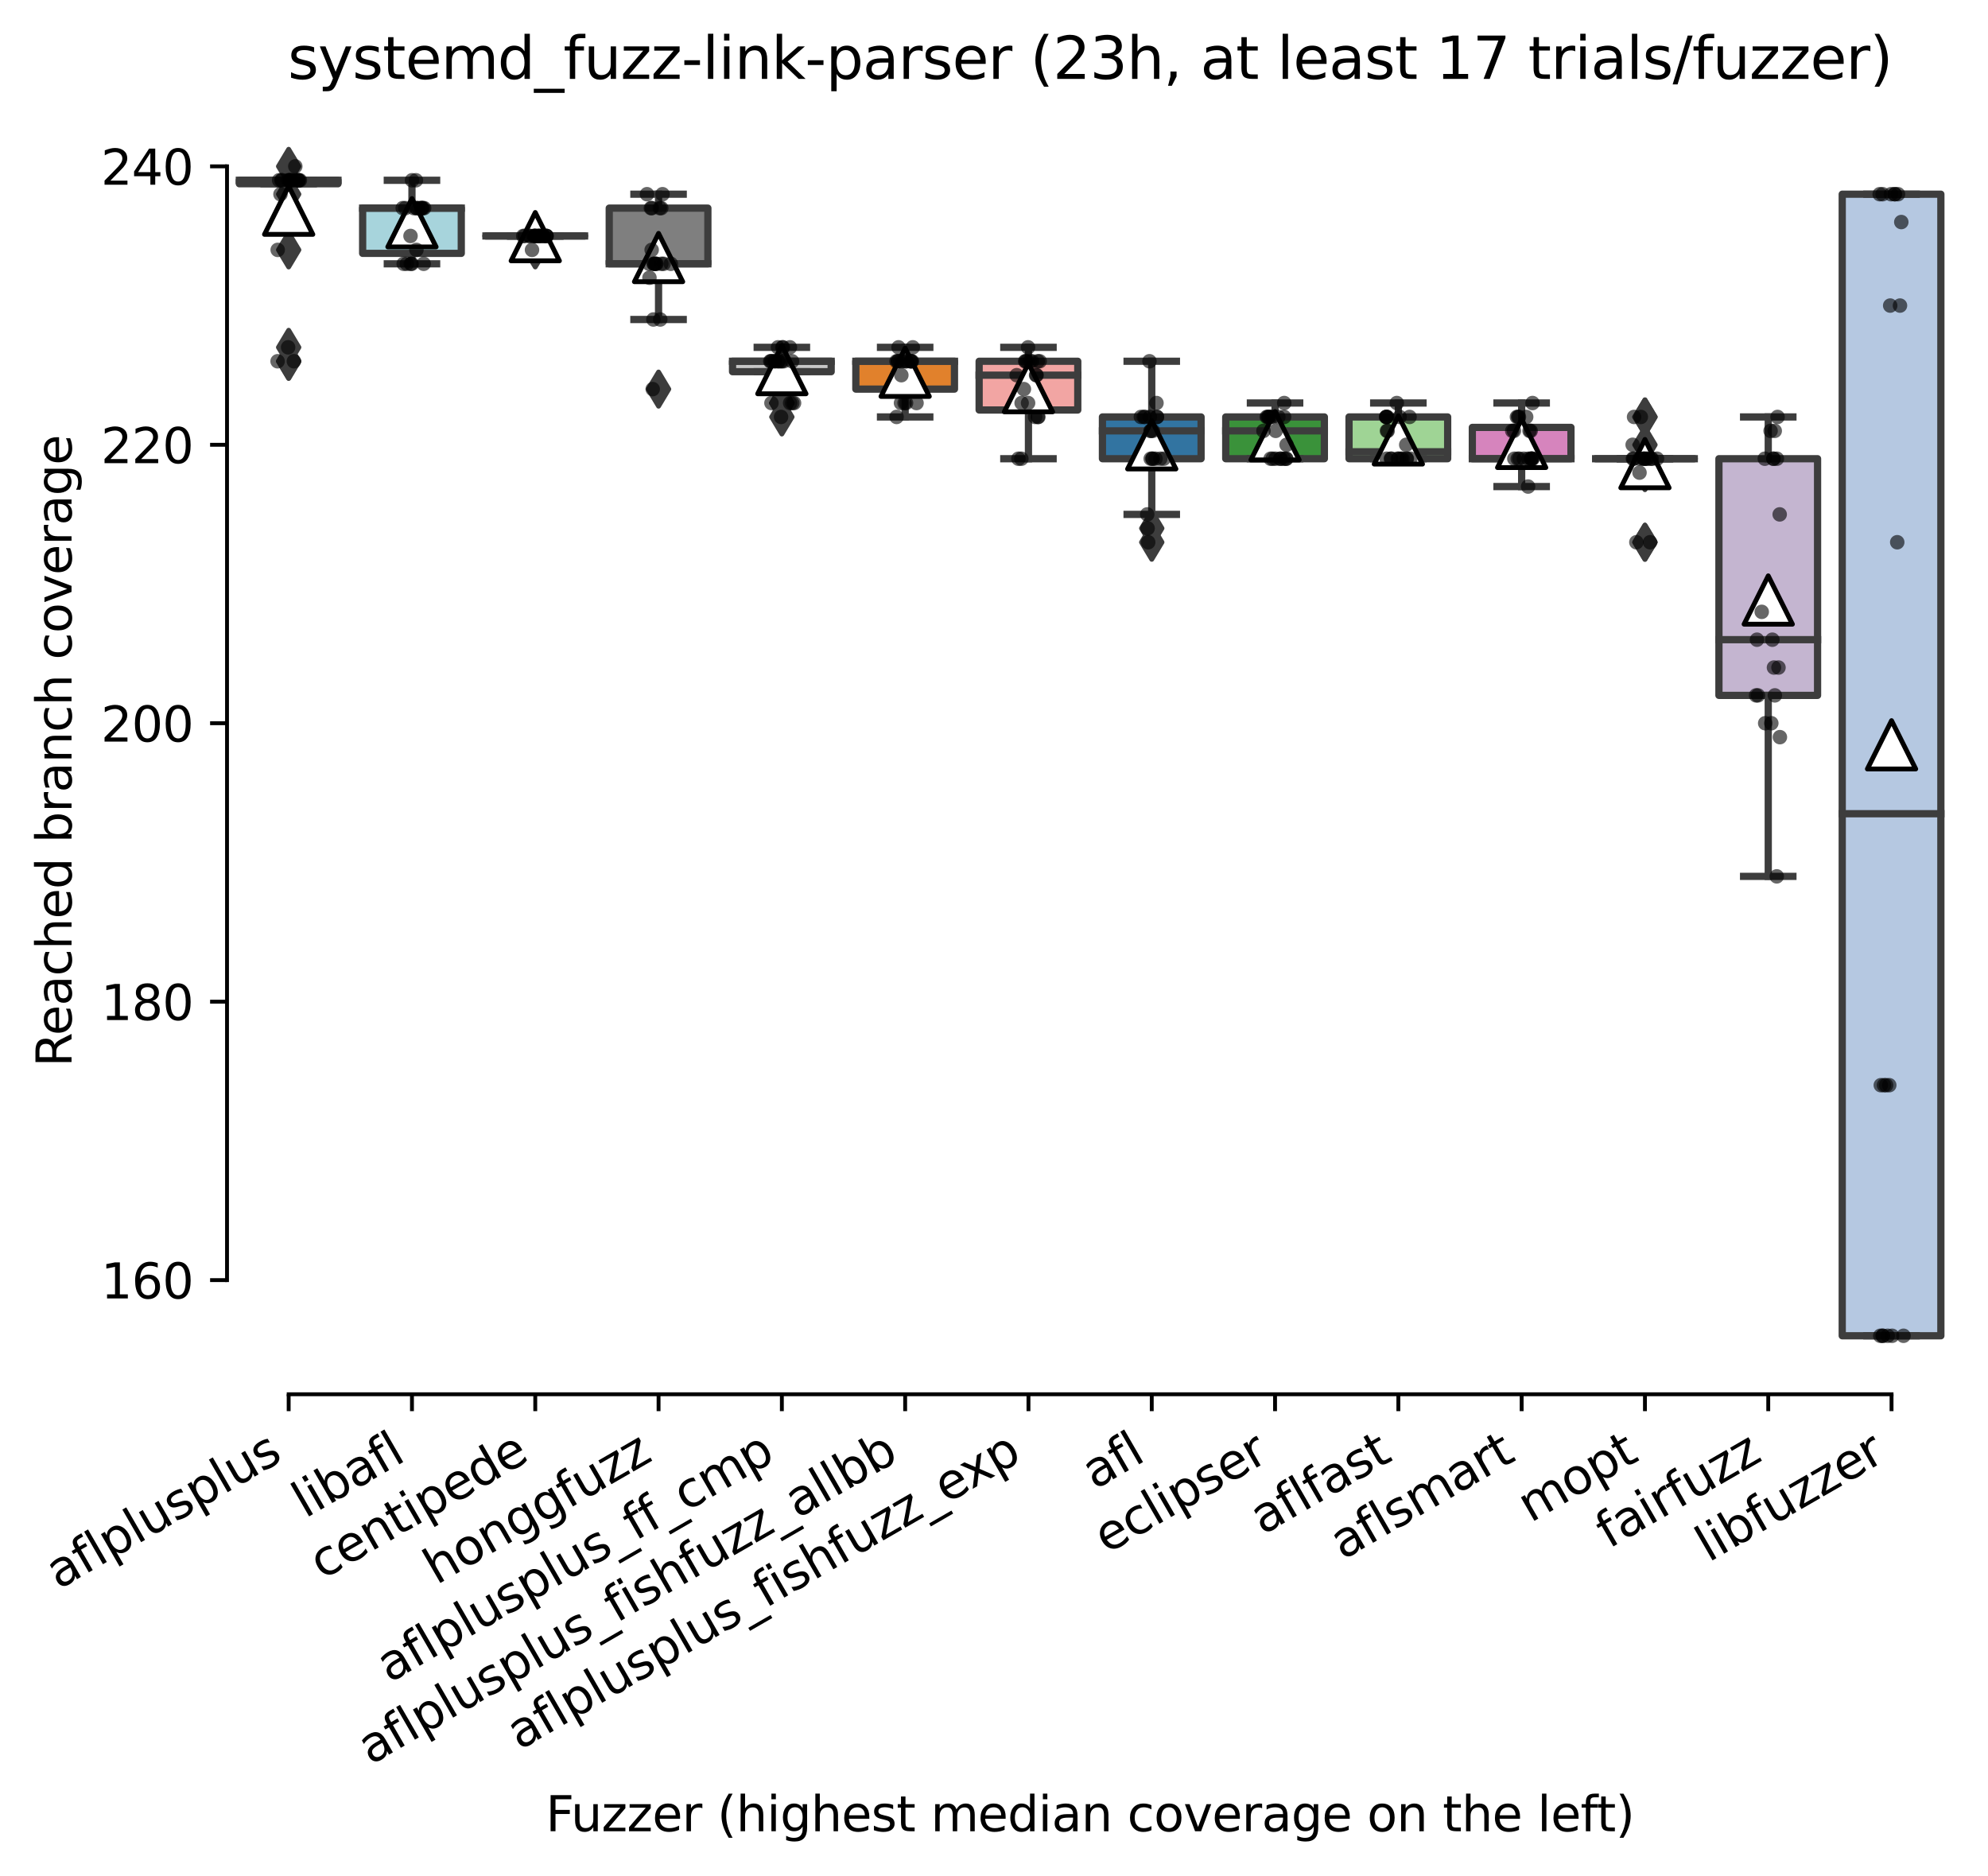 <?xml version="1.0" encoding="utf-8" standalone="no"?>
<!DOCTYPE svg PUBLIC "-//W3C//DTD SVG 1.1//EN"
  "http://www.w3.org/Graphics/SVG/1.1/DTD/svg11.dtd">
<svg xmlns:xlink="http://www.w3.org/1999/xlink" width="411.286pt" height="388.108pt" viewBox="0 0 411.286 388.108" xmlns="http://www.w3.org/2000/svg" version="1.1">
 <defs>
  <style type="text/css">*{stroke-linejoin: round; stroke-linecap: butt}</style>
 </defs>
 <g id="figure_1">
  <g id="patch_1">
   <path d="M 0 388.108 
L 411.286 388.108 
L 411.286 -0 
L 0 -0 
z
" style="fill: #ffffff"/>
  </g>
  <g id="axes_1">
   <g id="patch_2">
    <path d="M 46.966 288.43 
L 404.086 288.43 
L 404.086 22.318 
L 46.966 22.318 
z
" style="fill: #ffffff"/>
   </g>
   <g id="patch_3">
    <path d="M 49.516 38.014 
L 69.923 38.014 
L 69.923 37.294 
L 49.516 37.294 
L 49.516 38.014 
z
" clip-path="url(#p9bf1597d57)" style="fill: #c03d3e; stroke: #3d3d3d; stroke-width: 1.5; stroke-linejoin: miter"/>
   </g>
   <g id="patch_4">
    <path d="M 75.025 52.414 
L 95.432 52.414 
L 95.432 43.054 
L 75.025 43.054 
L 75.025 52.414 
z
" clip-path="url(#p9bf1597d57)" style="fill: #a7d4dc; stroke: #3d3d3d; stroke-width: 1.5; stroke-linejoin: miter"/>
   </g>
   <g id="patch_5">
    <path d="M 100.534 48.814 
L 120.94 48.814 
L 120.94 48.814 
L 100.534 48.814 
L 100.534 48.814 
z
" clip-path="url(#p9bf1597d57)" style="fill: #d1d197; stroke: #3d3d3d; stroke-width: 1.5; stroke-linejoin: miter"/>
   </g>
   <g id="patch_6">
    <path d="M 126.042 54.574 
L 146.449 54.574 
L 146.449 43.054 
L 126.042 43.054 
L 126.042 54.574 
z
" clip-path="url(#p9bf1597d57)" style="fill: #7f7f7f; stroke: #3d3d3d; stroke-width: 1.5; stroke-linejoin: miter"/>
   </g>
   <g id="patch_7">
    <path d="M 151.551 76.894 
L 171.958 76.894 
L 171.958 74.734 
L 151.551 74.734 
L 151.551 76.894 
z
" clip-path="url(#p9bf1597d57)" style="fill: #c7c7c7; stroke: #3d3d3d; stroke-width: 1.5; stroke-linejoin: miter"/>
   </g>
   <g id="patch_8">
    <path d="M 177.059 80.494 
L 197.466 80.494 
L 197.466 74.734 
L 177.059 74.734 
L 177.059 80.494 
z
" clip-path="url(#p9bf1597d57)" style="fill: #e1812c; stroke: #3d3d3d; stroke-width: 1.5; stroke-linejoin: miter"/>
   </g>
   <g id="patch_9">
    <path d="M 202.568 84.814 
L 222.975 84.814 
L 222.975 74.734 
L 202.568 74.734 
L 202.568 84.814 
z
" clip-path="url(#p9bf1597d57)" style="fill: #f2a5a3; stroke: #3d3d3d; stroke-width: 1.5; stroke-linejoin: miter"/>
   </g>
   <g id="patch_10">
    <path d="M 228.076 94.894 
L 248.483 94.894 
L 248.483 86.254 
L 228.076 86.254 
L 228.076 94.894 
z
" clip-path="url(#p9bf1597d57)" style="fill: #3274a1; stroke: #3d3d3d; stroke-width: 1.5; stroke-linejoin: miter"/>
   </g>
   <g id="patch_11">
    <path d="M 253.585 94.894 
L 273.992 94.894 
L 273.992 86.254 
L 253.585 86.254 
L 253.585 94.894 
z
" clip-path="url(#p9bf1597d57)" style="fill: #3a923a; stroke: #3d3d3d; stroke-width: 1.5; stroke-linejoin: miter"/>
   </g>
   <g id="patch_12">
    <path d="M 279.094 94.894 
L 299.5 94.894 
L 299.5 86.254 
L 279.094 86.254 
L 279.094 94.894 
z
" clip-path="url(#p9bf1597d57)" style="fill: #9fd495; stroke: #3d3d3d; stroke-width: 1.5; stroke-linejoin: miter"/>
   </g>
   <g id="patch_13">
    <path d="M 304.602 94.894 
L 325.009 94.894 
L 325.009 88.414 
L 304.602 88.414 
L 304.602 94.894 
z
" clip-path="url(#p9bf1597d57)" style="fill: #d684bd; stroke: #3d3d3d; stroke-width: 1.5; stroke-linejoin: miter"/>
   </g>
   <g id="patch_14">
    <path d="M 330.111 94.894 
L 350.518 94.894 
L 350.518 94.894 
L 330.111 94.894 
L 330.111 94.894 
z
" clip-path="url(#p9bf1597d57)" style="fill: #845b53; stroke: #3d3d3d; stroke-width: 1.5; stroke-linejoin: miter"/>
   </g>
   <g id="patch_15">
    <path d="M 355.619 143.854 
L 376.026 143.854 
L 376.026 94.894 
L 355.619 94.894 
L 355.619 143.854 
z
" clip-path="url(#p9bf1597d57)" style="fill: #c4b5d0; stroke: #3d3d3d; stroke-width: 1.5; stroke-linejoin: miter"/>
   </g>
   <g id="patch_16">
    <path d="M 381.128 276.334 
L 401.535 276.334 
L 401.535 40.174 
L 381.128 40.174 
L 381.128 276.334 
z
" clip-path="url(#p9bf1597d57)" style="fill: #b5c8e1; stroke: #3d3d3d; stroke-width: 1.5; stroke-linejoin: miter"/>
   </g>
   <g id="matplotlib.axis_1">
    <g id="xtick_1">
     <g id="line2d_1">
      <defs>
       <path id="me9b67eae0c" d="M 0 0 
L 0 3.5 
" style="stroke: #000000; stroke-width: 0.8"/>
      </defs>
      <g>
       <use xlink:href="#me9b67eae0c" x="59.72" y="288.43" style="stroke: #000000; stroke-width: 0.8"/>
      </g>
     </g>
     <g id="text_1">
      <!-- aflplusplus -->
      <g transform="translate(12.111 328.897) rotate(-30) scale(0.1 -0.1)">
       <defs>
        <path id="DejaVuSans-61" d="M 2194 1759 
Q 1497 1759 1228 1600 
Q 959 1441 959 1056 
Q 959 750 1161 570 
Q 1363 391 1709 391 
Q 2188 391 2477 730 
Q 2766 1069 2766 1631 
L 2766 1759 
L 2194 1759 
z
M 3341 1997 
L 3341 0 
L 2766 0 
L 2766 531 
Q 2569 213 2275 61 
Q 1981 -91 1556 -91 
Q 1019 -91 701 211 
Q 384 513 384 1019 
Q 384 1609 779 1909 
Q 1175 2209 1959 2209 
L 2766 2209 
L 2766 2266 
Q 2766 2663 2505 2880 
Q 2244 3097 1772 3097 
Q 1472 3097 1187 3025 
Q 903 2953 641 2809 
L 641 3341 
Q 956 3463 1253 3523 
Q 1550 3584 1831 3584 
Q 2591 3584 2966 3190 
Q 3341 2797 3341 1997 
z
" transform="scale(0.016)"/>
        <path id="DejaVuSans-66" d="M 2375 4863 
L 2375 4384 
L 1825 4384 
Q 1516 4384 1395 4259 
Q 1275 4134 1275 3809 
L 1275 3500 
L 2222 3500 
L 2222 3053 
L 1275 3053 
L 1275 0 
L 697 0 
L 697 3053 
L 147 3053 
L 147 3500 
L 697 3500 
L 697 3744 
Q 697 4328 969 4595 
Q 1241 4863 1831 4863 
L 2375 4863 
z
" transform="scale(0.016)"/>
        <path id="DejaVuSans-6c" d="M 603 4863 
L 1178 4863 
L 1178 0 
L 603 0 
L 603 4863 
z
" transform="scale(0.016)"/>
        <path id="DejaVuSans-70" d="M 1159 525 
L 1159 -1331 
L 581 -1331 
L 581 3500 
L 1159 3500 
L 1159 2969 
Q 1341 3281 1617 3432 
Q 1894 3584 2278 3584 
Q 2916 3584 3314 3078 
Q 3713 2572 3713 1747 
Q 3713 922 3314 415 
Q 2916 -91 2278 -91 
Q 1894 -91 1617 61 
Q 1341 213 1159 525 
z
M 3116 1747 
Q 3116 2381 2855 2742 
Q 2594 3103 2138 3103 
Q 1681 3103 1420 2742 
Q 1159 2381 1159 1747 
Q 1159 1113 1420 752 
Q 1681 391 2138 391 
Q 2594 391 2855 752 
Q 3116 1113 3116 1747 
z
" transform="scale(0.016)"/>
        <path id="DejaVuSans-75" d="M 544 1381 
L 544 3500 
L 1119 3500 
L 1119 1403 
Q 1119 906 1312 657 
Q 1506 409 1894 409 
Q 2359 409 2629 706 
Q 2900 1003 2900 1516 
L 2900 3500 
L 3475 3500 
L 3475 0 
L 2900 0 
L 2900 538 
Q 2691 219 2414 64 
Q 2138 -91 1772 -91 
Q 1169 -91 856 284 
Q 544 659 544 1381 
z
M 1991 3584 
L 1991 3584 
z
" transform="scale(0.016)"/>
        <path id="DejaVuSans-73" d="M 2834 3397 
L 2834 2853 
Q 2591 2978 2328 3040 
Q 2066 3103 1784 3103 
Q 1356 3103 1142 2972 
Q 928 2841 928 2578 
Q 928 2378 1081 2264 
Q 1234 2150 1697 2047 
L 1894 2003 
Q 2506 1872 2764 1633 
Q 3022 1394 3022 966 
Q 3022 478 2636 193 
Q 2250 -91 1575 -91 
Q 1294 -91 989 -36 
Q 684 19 347 128 
L 347 722 
Q 666 556 975 473 
Q 1284 391 1588 391 
Q 1994 391 2212 530 
Q 2431 669 2431 922 
Q 2431 1156 2273 1281 
Q 2116 1406 1581 1522 
L 1381 1569 
Q 847 1681 609 1914 
Q 372 2147 372 2553 
Q 372 3047 722 3315 
Q 1072 3584 1716 3584 
Q 2034 3584 2315 3537 
Q 2597 3491 2834 3397 
z
" transform="scale(0.016)"/>
       </defs>
       <use xlink:href="#DejaVuSans-61"/>
       <use xlink:href="#DejaVuSans-66" x="61.279"/>
       <use xlink:href="#DejaVuSans-6c" x="96.484"/>
       <use xlink:href="#DejaVuSans-70" x="124.268"/>
       <use xlink:href="#DejaVuSans-6c" x="187.744"/>
       <use xlink:href="#DejaVuSans-75" x="215.527"/>
       <use xlink:href="#DejaVuSans-73" x="278.906"/>
       <use xlink:href="#DejaVuSans-70" x="331.006"/>
       <use xlink:href="#DejaVuSans-6c" x="394.482"/>
       <use xlink:href="#DejaVuSans-75" x="422.266"/>
       <use xlink:href="#DejaVuSans-73" x="485.645"/>
      </g>
     </g>
    </g>
    <g id="xtick_2">
     <g id="line2d_2">
      <g>
       <use xlink:href="#me9b67eae0c" x="85.228" y="288.43" style="stroke: #000000; stroke-width: 0.8"/>
      </g>
     </g>
     <g id="text_2">
      <!-- libafl -->
      <g transform="translate(63.117 314.176) rotate(-30) scale(0.1 -0.1)">
       <defs>
        <path id="DejaVuSans-69" d="M 603 3500 
L 1178 3500 
L 1178 0 
L 603 0 
L 603 3500 
z
M 603 4863 
L 1178 4863 
L 1178 4134 
L 603 4134 
L 603 4863 
z
" transform="scale(0.016)"/>
        <path id="DejaVuSans-62" d="M 3116 1747 
Q 3116 2381 2855 2742 
Q 2594 3103 2138 3103 
Q 1681 3103 1420 2742 
Q 1159 2381 1159 1747 
Q 1159 1113 1420 752 
Q 1681 391 2138 391 
Q 2594 391 2855 752 
Q 3116 1113 3116 1747 
z
M 1159 2969 
Q 1341 3281 1617 3432 
Q 1894 3584 2278 3584 
Q 2916 3584 3314 3078 
Q 3713 2572 3713 1747 
Q 3713 922 3314 415 
Q 2916 -91 2278 -91 
Q 1894 -91 1617 61 
Q 1341 213 1159 525 
L 1159 0 
L 581 0 
L 581 4863 
L 1159 4863 
L 1159 2969 
z
" transform="scale(0.016)"/>
       </defs>
       <use xlink:href="#DejaVuSans-6c"/>
       <use xlink:href="#DejaVuSans-69" x="27.783"/>
       <use xlink:href="#DejaVuSans-62" x="55.566"/>
       <use xlink:href="#DejaVuSans-61" x="119.043"/>
       <use xlink:href="#DejaVuSans-66" x="180.322"/>
       <use xlink:href="#DejaVuSans-6c" x="215.527"/>
      </g>
     </g>
    </g>
    <g id="xtick_3">
     <g id="line2d_3">
      <g>
       <use xlink:href="#me9b67eae0c" x="110.737" y="288.43" style="stroke: #000000; stroke-width: 0.8"/>
      </g>
     </g>
     <g id="text_3">
      <!-- centipede -->
      <g transform="translate(66.664 326.856) rotate(-30) scale(0.1 -0.1)">
       <defs>
        <path id="DejaVuSans-63" d="M 3122 3366 
L 3122 2828 
Q 2878 2963 2633 3030 
Q 2388 3097 2138 3097 
Q 1578 3097 1268 2742 
Q 959 2388 959 1747 
Q 959 1106 1268 751 
Q 1578 397 2138 397 
Q 2388 397 2633 464 
Q 2878 531 3122 666 
L 3122 134 
Q 2881 22 2623 -34 
Q 2366 -91 2075 -91 
Q 1284 -91 818 406 
Q 353 903 353 1747 
Q 353 2603 823 3093 
Q 1294 3584 2113 3584 
Q 2378 3584 2631 3529 
Q 2884 3475 3122 3366 
z
" transform="scale(0.016)"/>
        <path id="DejaVuSans-65" d="M 3597 1894 
L 3597 1613 
L 953 1613 
Q 991 1019 1311 708 
Q 1631 397 2203 397 
Q 2534 397 2845 478 
Q 3156 559 3463 722 
L 3463 178 
Q 3153 47 2828 -22 
Q 2503 -91 2169 -91 
Q 1331 -91 842 396 
Q 353 884 353 1716 
Q 353 2575 817 3079 
Q 1281 3584 2069 3584 
Q 2775 3584 3186 3129 
Q 3597 2675 3597 1894 
z
M 3022 2063 
Q 3016 2534 2758 2815 
Q 2500 3097 2075 3097 
Q 1594 3097 1305 2825 
Q 1016 2553 972 2059 
L 3022 2063 
z
" transform="scale(0.016)"/>
        <path id="DejaVuSans-6e" d="M 3513 2113 
L 3513 0 
L 2938 0 
L 2938 2094 
Q 2938 2591 2744 2837 
Q 2550 3084 2163 3084 
Q 1697 3084 1428 2787 
Q 1159 2491 1159 1978 
L 1159 0 
L 581 0 
L 581 3500 
L 1159 3500 
L 1159 2956 
Q 1366 3272 1645 3428 
Q 1925 3584 2291 3584 
Q 2894 3584 3203 3211 
Q 3513 2838 3513 2113 
z
" transform="scale(0.016)"/>
        <path id="DejaVuSans-74" d="M 1172 4494 
L 1172 3500 
L 2356 3500 
L 2356 3053 
L 1172 3053 
L 1172 1153 
Q 1172 725 1289 603 
Q 1406 481 1766 481 
L 2356 481 
L 2356 0 
L 1766 0 
Q 1100 0 847 248 
Q 594 497 594 1153 
L 594 3053 
L 172 3053 
L 172 3500 
L 594 3500 
L 594 4494 
L 1172 4494 
z
" transform="scale(0.016)"/>
        <path id="DejaVuSans-64" d="M 2906 2969 
L 2906 4863 
L 3481 4863 
L 3481 0 
L 2906 0 
L 2906 525 
Q 2725 213 2448 61 
Q 2172 -91 1784 -91 
Q 1150 -91 751 415 
Q 353 922 353 1747 
Q 353 2572 751 3078 
Q 1150 3584 1784 3584 
Q 2172 3584 2448 3432 
Q 2725 3281 2906 2969 
z
M 947 1747 
Q 947 1113 1208 752 
Q 1469 391 1925 391 
Q 2381 391 2643 752 
Q 2906 1113 2906 1747 
Q 2906 2381 2643 2742 
Q 2381 3103 1925 3103 
Q 1469 3103 1208 2742 
Q 947 2381 947 1747 
z
" transform="scale(0.016)"/>
       </defs>
       <use xlink:href="#DejaVuSans-63"/>
       <use xlink:href="#DejaVuSans-65" x="54.98"/>
       <use xlink:href="#DejaVuSans-6e" x="116.504"/>
       <use xlink:href="#DejaVuSans-74" x="179.883"/>
       <use xlink:href="#DejaVuSans-69" x="219.092"/>
       <use xlink:href="#DejaVuSans-70" x="246.875"/>
       <use xlink:href="#DejaVuSans-65" x="310.352"/>
       <use xlink:href="#DejaVuSans-64" x="371.875"/>
       <use xlink:href="#DejaVuSans-65" x="435.352"/>
      </g>
     </g>
    </g>
    <g id="xtick_4">
     <g id="line2d_4">
      <g>
       <use xlink:href="#me9b67eae0c" x="136.246" y="288.43" style="stroke: #000000; stroke-width: 0.8"/>
      </g>
     </g>
     <g id="text_4">
      <!-- honggfuzz -->
      <g transform="translate(90.306 327.933) rotate(-30) scale(0.1 -0.1)">
       <defs>
        <path id="DejaVuSans-68" d="M 3513 2113 
L 3513 0 
L 2938 0 
L 2938 2094 
Q 2938 2591 2744 2837 
Q 2550 3084 2163 3084 
Q 1697 3084 1428 2787 
Q 1159 2491 1159 1978 
L 1159 0 
L 581 0 
L 581 4863 
L 1159 4863 
L 1159 2956 
Q 1366 3272 1645 3428 
Q 1925 3584 2291 3584 
Q 2894 3584 3203 3211 
Q 3513 2838 3513 2113 
z
" transform="scale(0.016)"/>
        <path id="DejaVuSans-6f" d="M 1959 3097 
Q 1497 3097 1228 2736 
Q 959 2375 959 1747 
Q 959 1119 1226 758 
Q 1494 397 1959 397 
Q 2419 397 2687 759 
Q 2956 1122 2956 1747 
Q 2956 2369 2687 2733 
Q 2419 3097 1959 3097 
z
M 1959 3584 
Q 2709 3584 3137 3096 
Q 3566 2609 3566 1747 
Q 3566 888 3137 398 
Q 2709 -91 1959 -91 
Q 1206 -91 779 398 
Q 353 888 353 1747 
Q 353 2609 779 3096 
Q 1206 3584 1959 3584 
z
" transform="scale(0.016)"/>
        <path id="DejaVuSans-67" d="M 2906 1791 
Q 2906 2416 2648 2759 
Q 2391 3103 1925 3103 
Q 1463 3103 1205 2759 
Q 947 2416 947 1791 
Q 947 1169 1205 825 
Q 1463 481 1925 481 
Q 2391 481 2648 825 
Q 2906 1169 2906 1791 
z
M 3481 434 
Q 3481 -459 3084 -895 
Q 2688 -1331 1869 -1331 
Q 1566 -1331 1297 -1286 
Q 1028 -1241 775 -1147 
L 775 -588 
Q 1028 -725 1275 -790 
Q 1522 -856 1778 -856 
Q 2344 -856 2625 -561 
Q 2906 -266 2906 331 
L 2906 616 
Q 2728 306 2450 153 
Q 2172 0 1784 0 
Q 1141 0 747 490 
Q 353 981 353 1791 
Q 353 2603 747 3093 
Q 1141 3584 1784 3584 
Q 2172 3584 2450 3431 
Q 2728 3278 2906 2969 
L 2906 3500 
L 3481 3500 
L 3481 434 
z
" transform="scale(0.016)"/>
        <path id="DejaVuSans-7a" d="M 353 3500 
L 3084 3500 
L 3084 2975 
L 922 459 
L 3084 459 
L 3084 0 
L 275 0 
L 275 525 
L 2438 3041 
L 353 3041 
L 353 3500 
z
" transform="scale(0.016)"/>
       </defs>
       <use xlink:href="#DejaVuSans-68"/>
       <use xlink:href="#DejaVuSans-6f" x="63.379"/>
       <use xlink:href="#DejaVuSans-6e" x="124.561"/>
       <use xlink:href="#DejaVuSans-67" x="187.939"/>
       <use xlink:href="#DejaVuSans-67" x="251.416"/>
       <use xlink:href="#DejaVuSans-66" x="314.893"/>
       <use xlink:href="#DejaVuSans-75" x="350.098"/>
       <use xlink:href="#DejaVuSans-7a" x="413.477"/>
       <use xlink:href="#DejaVuSans-7a" x="465.967"/>
      </g>
     </g>
    </g>
    <g id="xtick_5">
     <g id="line2d_5">
      <g>
       <use xlink:href="#me9b67eae0c" x="161.754" y="288.43" style="stroke: #000000; stroke-width: 0.8"/>
      </g>
     </g>
     <g id="text_5">
      <!-- aflplusplus_ff_cmp -->
      <g transform="translate(80.553 348.211) rotate(-30) scale(0.1 -0.1)">
       <defs>
        <path id="DejaVuSans-5f" d="M 3263 -1063 
L 3263 -1509 
L -63 -1509 
L -63 -1063 
L 3263 -1063 
z
" transform="scale(0.016)"/>
        <path id="DejaVuSans-6d" d="M 3328 2828 
Q 3544 3216 3844 3400 
Q 4144 3584 4550 3584 
Q 5097 3584 5394 3201 
Q 5691 2819 5691 2113 
L 5691 0 
L 5113 0 
L 5113 2094 
Q 5113 2597 4934 2840 
Q 4756 3084 4391 3084 
Q 3944 3084 3684 2787 
Q 3425 2491 3425 1978 
L 3425 0 
L 2847 0 
L 2847 2094 
Q 2847 2600 2669 2842 
Q 2491 3084 2119 3084 
Q 1678 3084 1418 2786 
Q 1159 2488 1159 1978 
L 1159 0 
L 581 0 
L 581 3500 
L 1159 3500 
L 1159 2956 
Q 1356 3278 1631 3431 
Q 1906 3584 2284 3584 
Q 2666 3584 2933 3390 
Q 3200 3197 3328 2828 
z
" transform="scale(0.016)"/>
       </defs>
       <use xlink:href="#DejaVuSans-61"/>
       <use xlink:href="#DejaVuSans-66" x="61.279"/>
       <use xlink:href="#DejaVuSans-6c" x="96.484"/>
       <use xlink:href="#DejaVuSans-70" x="124.268"/>
       <use xlink:href="#DejaVuSans-6c" x="187.744"/>
       <use xlink:href="#DejaVuSans-75" x="215.527"/>
       <use xlink:href="#DejaVuSans-73" x="278.906"/>
       <use xlink:href="#DejaVuSans-70" x="331.006"/>
       <use xlink:href="#DejaVuSans-6c" x="394.482"/>
       <use xlink:href="#DejaVuSans-75" x="422.266"/>
       <use xlink:href="#DejaVuSans-73" x="485.645"/>
       <use xlink:href="#DejaVuSans-5f" x="537.744"/>
       <use xlink:href="#DejaVuSans-66" x="587.744"/>
       <use xlink:href="#DejaVuSans-66" x="622.949"/>
       <use xlink:href="#DejaVuSans-5f" x="658.154"/>
       <use xlink:href="#DejaVuSans-63" x="708.154"/>
       <use xlink:href="#DejaVuSans-6d" x="763.135"/>
       <use xlink:href="#DejaVuSans-70" x="860.547"/>
      </g>
     </g>
    </g>
    <g id="xtick_6">
     <g id="line2d_6">
      <g>
       <use xlink:href="#me9b67eae0c" x="187.263" y="288.43" style="stroke: #000000; stroke-width: 0.8"/>
      </g>
     </g>
     <g id="text_6">
      <!-- aflplusplus_fishfuzz_allbb -->
      <g transform="translate(76.657 365.188) rotate(-30) scale(0.1 -0.1)">
       <use xlink:href="#DejaVuSans-61"/>
       <use xlink:href="#DejaVuSans-66" x="61.279"/>
       <use xlink:href="#DejaVuSans-6c" x="96.484"/>
       <use xlink:href="#DejaVuSans-70" x="124.268"/>
       <use xlink:href="#DejaVuSans-6c" x="187.744"/>
       <use xlink:href="#DejaVuSans-75" x="215.527"/>
       <use xlink:href="#DejaVuSans-73" x="278.906"/>
       <use xlink:href="#DejaVuSans-70" x="331.006"/>
       <use xlink:href="#DejaVuSans-6c" x="394.482"/>
       <use xlink:href="#DejaVuSans-75" x="422.266"/>
       <use xlink:href="#DejaVuSans-73" x="485.645"/>
       <use xlink:href="#DejaVuSans-5f" x="537.744"/>
       <use xlink:href="#DejaVuSans-66" x="587.744"/>
       <use xlink:href="#DejaVuSans-69" x="622.949"/>
       <use xlink:href="#DejaVuSans-73" x="650.732"/>
       <use xlink:href="#DejaVuSans-68" x="702.832"/>
       <use xlink:href="#DejaVuSans-66" x="766.211"/>
       <use xlink:href="#DejaVuSans-75" x="801.416"/>
       <use xlink:href="#DejaVuSans-7a" x="864.795"/>
       <use xlink:href="#DejaVuSans-7a" x="917.285"/>
       <use xlink:href="#DejaVuSans-5f" x="969.775"/>
       <use xlink:href="#DejaVuSans-61" x="1019.775"/>
       <use xlink:href="#DejaVuSans-6c" x="1081.055"/>
       <use xlink:href="#DejaVuSans-6c" x="1108.838"/>
       <use xlink:href="#DejaVuSans-62" x="1136.621"/>
       <use xlink:href="#DejaVuSans-62" x="1200.098"/>
      </g>
     </g>
    </g>
    <g id="xtick_7">
     <g id="line2d_7">
      <g>
       <use xlink:href="#me9b67eae0c" x="212.771" y="288.43" style="stroke: #000000; stroke-width: 0.8"/>
      </g>
     </g>
     <g id="text_7">
      <!-- aflplusplus_fishfuzz_exp -->
      <g transform="translate(107.48 362.12) rotate(-30) scale(0.1 -0.1)">
       <defs>
        <path id="DejaVuSans-78" d="M 3513 3500 
L 2247 1797 
L 3578 0 
L 2900 0 
L 1881 1375 
L 863 0 
L 184 0 
L 1544 1831 
L 300 3500 
L 978 3500 
L 1906 2253 
L 2834 3500 
L 3513 3500 
z
" transform="scale(0.016)"/>
       </defs>
       <use xlink:href="#DejaVuSans-61"/>
       <use xlink:href="#DejaVuSans-66" x="61.279"/>
       <use xlink:href="#DejaVuSans-6c" x="96.484"/>
       <use xlink:href="#DejaVuSans-70" x="124.268"/>
       <use xlink:href="#DejaVuSans-6c" x="187.744"/>
       <use xlink:href="#DejaVuSans-75" x="215.527"/>
       <use xlink:href="#DejaVuSans-73" x="278.906"/>
       <use xlink:href="#DejaVuSans-70" x="331.006"/>
       <use xlink:href="#DejaVuSans-6c" x="394.482"/>
       <use xlink:href="#DejaVuSans-75" x="422.266"/>
       <use xlink:href="#DejaVuSans-73" x="485.645"/>
       <use xlink:href="#DejaVuSans-5f" x="537.744"/>
       <use xlink:href="#DejaVuSans-66" x="587.744"/>
       <use xlink:href="#DejaVuSans-69" x="622.949"/>
       <use xlink:href="#DejaVuSans-73" x="650.732"/>
       <use xlink:href="#DejaVuSans-68" x="702.832"/>
       <use xlink:href="#DejaVuSans-66" x="766.211"/>
       <use xlink:href="#DejaVuSans-75" x="801.416"/>
       <use xlink:href="#DejaVuSans-7a" x="864.795"/>
       <use xlink:href="#DejaVuSans-7a" x="917.285"/>
       <use xlink:href="#DejaVuSans-5f" x="969.775"/>
       <use xlink:href="#DejaVuSans-65" x="1019.775"/>
       <use xlink:href="#DejaVuSans-78" x="1079.549"/>
       <use xlink:href="#DejaVuSans-70" x="1138.729"/>
      </g>
     </g>
    </g>
    <g id="xtick_8">
     <g id="line2d_8">
      <g>
       <use xlink:href="#me9b67eae0c" x="238.28" y="288.43" style="stroke: #000000; stroke-width: 0.8"/>
      </g>
     </g>
     <g id="text_8">
      <!-- afl -->
      <g transform="translate(226.478 308.224) rotate(-30) scale(0.1 -0.1)">
       <use xlink:href="#DejaVuSans-61"/>
       <use xlink:href="#DejaVuSans-66" x="61.279"/>
       <use xlink:href="#DejaVuSans-6c" x="96.484"/>
      </g>
     </g>
    </g>
    <g id="xtick_9">
     <g id="line2d_9">
      <g>
       <use xlink:href="#me9b67eae0c" x="263.788" y="288.43" style="stroke: #000000; stroke-width: 0.8"/>
      </g>
     </g>
     <g id="text_9">
      <!-- eclipser -->
      <g transform="translate(228.948 321.525) rotate(-30) scale(0.1 -0.1)">
       <defs>
        <path id="DejaVuSans-72" d="M 2631 2963 
Q 2534 3019 2420 3045 
Q 2306 3072 2169 3072 
Q 1681 3072 1420 2755 
Q 1159 2438 1159 1844 
L 1159 0 
L 581 0 
L 581 3500 
L 1159 3500 
L 1159 2956 
Q 1341 3275 1631 3429 
Q 1922 3584 2338 3584 
Q 2397 3584 2469 3576 
Q 2541 3569 2628 3553 
L 2631 2963 
z
" transform="scale(0.016)"/>
       </defs>
       <use xlink:href="#DejaVuSans-65"/>
       <use xlink:href="#DejaVuSans-63" x="61.523"/>
       <use xlink:href="#DejaVuSans-6c" x="116.504"/>
       <use xlink:href="#DejaVuSans-69" x="144.287"/>
       <use xlink:href="#DejaVuSans-70" x="172.07"/>
       <use xlink:href="#DejaVuSans-73" x="235.547"/>
       <use xlink:href="#DejaVuSans-65" x="287.646"/>
       <use xlink:href="#DejaVuSans-72" x="349.17"/>
      </g>
     </g>
    </g>
    <g id="xtick_10">
     <g id="line2d_10">
      <g>
       <use xlink:href="#me9b67eae0c" x="289.297" y="288.43" style="stroke: #000000; stroke-width: 0.8"/>
      </g>
     </g>
     <g id="text_10">
      <!-- aflfast -->
      <g transform="translate(261.233 317.613) rotate(-30) scale(0.1 -0.1)">
       <use xlink:href="#DejaVuSans-61"/>
       <use xlink:href="#DejaVuSans-66" x="61.279"/>
       <use xlink:href="#DejaVuSans-6c" x="96.484"/>
       <use xlink:href="#DejaVuSans-66" x="124.268"/>
       <use xlink:href="#DejaVuSans-61" x="159.473"/>
       <use xlink:href="#DejaVuSans-73" x="220.752"/>
       <use xlink:href="#DejaVuSans-74" x="272.852"/>
      </g>
     </g>
    </g>
    <g id="xtick_11">
     <g id="line2d_11">
      <g>
       <use xlink:href="#me9b67eae0c" x="314.806" y="288.43" style="stroke: #000000; stroke-width: 0.8"/>
      </g>
     </g>
     <g id="text_11">
      <!-- aflsmart -->
      <g transform="translate(277.795 322.779) rotate(-30) scale(0.1 -0.1)">
       <use xlink:href="#DejaVuSans-61"/>
       <use xlink:href="#DejaVuSans-66" x="61.279"/>
       <use xlink:href="#DejaVuSans-6c" x="96.484"/>
       <use xlink:href="#DejaVuSans-73" x="124.268"/>
       <use xlink:href="#DejaVuSans-6d" x="176.367"/>
       <use xlink:href="#DejaVuSans-61" x="273.779"/>
       <use xlink:href="#DejaVuSans-72" x="335.059"/>
       <use xlink:href="#DejaVuSans-74" x="376.172"/>
      </g>
     </g>
    </g>
    <g id="xtick_12">
     <g id="line2d_12">
      <g>
       <use xlink:href="#me9b67eae0c" x="340.314" y="288.43" style="stroke: #000000; stroke-width: 0.8"/>
      </g>
     </g>
     <g id="text_12">
      <!-- mopt -->
      <g transform="translate(316.647 315.075) rotate(-30) scale(0.1 -0.1)">
       <use xlink:href="#DejaVuSans-6d"/>
       <use xlink:href="#DejaVuSans-6f" x="97.412"/>
       <use xlink:href="#DejaVuSans-70" x="158.594"/>
       <use xlink:href="#DejaVuSans-74" x="222.07"/>
      </g>
     </g>
    </g>
    <g id="xtick_13">
     <g id="line2d_13">
      <g>
       <use xlink:href="#me9b67eae0c" x="365.823" y="288.43" style="stroke: #000000; stroke-width: 0.8"/>
      </g>
     </g>
     <g id="text_13">
      <!-- fairfuzz -->
      <g transform="translate(332.833 320.457) rotate(-30) scale(0.1 -0.1)">
       <use xlink:href="#DejaVuSans-66"/>
       <use xlink:href="#DejaVuSans-61" x="35.205"/>
       <use xlink:href="#DejaVuSans-69" x="96.484"/>
       <use xlink:href="#DejaVuSans-72" x="124.268"/>
       <use xlink:href="#DejaVuSans-66" x="165.381"/>
       <use xlink:href="#DejaVuSans-75" x="200.586"/>
       <use xlink:href="#DejaVuSans-7a" x="263.965"/>
       <use xlink:href="#DejaVuSans-7a" x="316.455"/>
      </g>
     </g>
    </g>
    <g id="xtick_14">
     <g id="line2d_14">
      <g>
       <use xlink:href="#me9b67eae0c" x="391.331" y="288.43" style="stroke: #000000; stroke-width: 0.8"/>
      </g>
     </g>
     <g id="text_14">
      <!-- libfuzzer -->
      <g transform="translate(353.465 323.272) rotate(-30) scale(0.1 -0.1)">
       <use xlink:href="#DejaVuSans-6c"/>
       <use xlink:href="#DejaVuSans-69" x="27.783"/>
       <use xlink:href="#DejaVuSans-62" x="55.566"/>
       <use xlink:href="#DejaVuSans-66" x="119.043"/>
       <use xlink:href="#DejaVuSans-75" x="154.248"/>
       <use xlink:href="#DejaVuSans-7a" x="217.627"/>
       <use xlink:href="#DejaVuSans-7a" x="270.117"/>
       <use xlink:href="#DejaVuSans-65" x="322.607"/>
       <use xlink:href="#DejaVuSans-72" x="384.131"/>
      </g>
     </g>
    </g>
    <g id="text_15">
     <!-- Fuzzer (highest median coverage on the left) -->
     <g transform="translate(112.908 378.828) scale(0.1 -0.1)">
      <defs>
       <path id="DejaVuSans-46" d="M 628 4666 
L 3309 4666 
L 3309 4134 
L 1259 4134 
L 1259 2759 
L 3109 2759 
L 3109 2228 
L 1259 2228 
L 1259 0 
L 628 0 
L 628 4666 
z
" transform="scale(0.016)"/>
       <path id="DejaVuSans-20" transform="scale(0.016)"/>
       <path id="DejaVuSans-28" d="M 1984 4856 
Q 1566 4138 1362 3434 
Q 1159 2731 1159 2009 
Q 1159 1288 1364 580 
Q 1569 -128 1984 -844 
L 1484 -844 
Q 1016 -109 783 600 
Q 550 1309 550 2009 
Q 550 2706 781 3412 
Q 1013 4119 1484 4856 
L 1984 4856 
z
" transform="scale(0.016)"/>
       <path id="DejaVuSans-76" d="M 191 3500 
L 800 3500 
L 1894 563 
L 2988 3500 
L 3597 3500 
L 2284 0 
L 1503 0 
L 191 3500 
z
" transform="scale(0.016)"/>
       <path id="DejaVuSans-29" d="M 513 4856 
L 1013 4856 
Q 1481 4119 1714 3412 
Q 1947 2706 1947 2009 
Q 1947 1309 1714 600 
Q 1481 -109 1013 -844 
L 513 -844 
Q 928 -128 1133 580 
Q 1338 1288 1338 2009 
Q 1338 2731 1133 3434 
Q 928 4138 513 4856 
z
" transform="scale(0.016)"/>
      </defs>
      <use xlink:href="#DejaVuSans-46"/>
      <use xlink:href="#DejaVuSans-75" x="52.02"/>
      <use xlink:href="#DejaVuSans-7a" x="115.398"/>
      <use xlink:href="#DejaVuSans-7a" x="167.889"/>
      <use xlink:href="#DejaVuSans-65" x="220.379"/>
      <use xlink:href="#DejaVuSans-72" x="281.902"/>
      <use xlink:href="#DejaVuSans-20" x="323.016"/>
      <use xlink:href="#DejaVuSans-28" x="354.803"/>
      <use xlink:href="#DejaVuSans-68" x="393.816"/>
      <use xlink:href="#DejaVuSans-69" x="457.195"/>
      <use xlink:href="#DejaVuSans-67" x="484.979"/>
      <use xlink:href="#DejaVuSans-68" x="548.455"/>
      <use xlink:href="#DejaVuSans-65" x="611.834"/>
      <use xlink:href="#DejaVuSans-73" x="673.357"/>
      <use xlink:href="#DejaVuSans-74" x="725.457"/>
      <use xlink:href="#DejaVuSans-20" x="764.666"/>
      <use xlink:href="#DejaVuSans-6d" x="796.453"/>
      <use xlink:href="#DejaVuSans-65" x="893.865"/>
      <use xlink:href="#DejaVuSans-64" x="955.389"/>
      <use xlink:href="#DejaVuSans-69" x="1018.865"/>
      <use xlink:href="#DejaVuSans-61" x="1046.648"/>
      <use xlink:href="#DejaVuSans-6e" x="1107.928"/>
      <use xlink:href="#DejaVuSans-20" x="1171.307"/>
      <use xlink:href="#DejaVuSans-63" x="1203.094"/>
      <use xlink:href="#DejaVuSans-6f" x="1258.074"/>
      <use xlink:href="#DejaVuSans-76" x="1319.256"/>
      <use xlink:href="#DejaVuSans-65" x="1378.436"/>
      <use xlink:href="#DejaVuSans-72" x="1439.959"/>
      <use xlink:href="#DejaVuSans-61" x="1481.072"/>
      <use xlink:href="#DejaVuSans-67" x="1542.352"/>
      <use xlink:href="#DejaVuSans-65" x="1605.828"/>
      <use xlink:href="#DejaVuSans-20" x="1667.352"/>
      <use xlink:href="#DejaVuSans-6f" x="1699.139"/>
      <use xlink:href="#DejaVuSans-6e" x="1760.32"/>
      <use xlink:href="#DejaVuSans-20" x="1823.699"/>
      <use xlink:href="#DejaVuSans-74" x="1855.486"/>
      <use xlink:href="#DejaVuSans-68" x="1894.695"/>
      <use xlink:href="#DejaVuSans-65" x="1958.074"/>
      <use xlink:href="#DejaVuSans-20" x="2019.598"/>
      <use xlink:href="#DejaVuSans-6c" x="2051.385"/>
      <use xlink:href="#DejaVuSans-65" x="2079.168"/>
      <use xlink:href="#DejaVuSans-66" x="2140.691"/>
      <use xlink:href="#DejaVuSans-74" x="2174.146"/>
      <use xlink:href="#DejaVuSans-29" x="2213.355"/>
     </g>
    </g>
   </g>
   <g id="matplotlib.axis_2">
    <g id="ytick_1">
     <g id="line2d_15">
      <defs>
       <path id="m7d84becce4" d="M 0 0 
L -3.5 0 
" style="stroke: #000000; stroke-width: 0.8"/>
      </defs>
      <g>
       <use xlink:href="#m7d84becce4" x="46.966" y="264.814" style="stroke: #000000; stroke-width: 0.8"/>
      </g>
     </g>
     <g id="text_16">
      <!-- 160 -->
      <g transform="translate(20.878 268.613) scale(0.1 -0.1)">
       <defs>
        <path id="DejaVuSans-31" d="M 794 531 
L 1825 531 
L 1825 4091 
L 703 3866 
L 703 4441 
L 1819 4666 
L 2450 4666 
L 2450 531 
L 3481 531 
L 3481 0 
L 794 0 
L 794 531 
z
" transform="scale(0.016)"/>
        <path id="DejaVuSans-36" d="M 2113 2584 
Q 1688 2584 1439 2293 
Q 1191 2003 1191 1497 
Q 1191 994 1439 701 
Q 1688 409 2113 409 
Q 2538 409 2786 701 
Q 3034 994 3034 1497 
Q 3034 2003 2786 2293 
Q 2538 2584 2113 2584 
z
M 3366 4563 
L 3366 3988 
Q 3128 4100 2886 4159 
Q 2644 4219 2406 4219 
Q 1781 4219 1451 3797 
Q 1122 3375 1075 2522 
Q 1259 2794 1537 2939 
Q 1816 3084 2150 3084 
Q 2853 3084 3261 2657 
Q 3669 2231 3669 1497 
Q 3669 778 3244 343 
Q 2819 -91 2113 -91 
Q 1303 -91 875 529 
Q 447 1150 447 2328 
Q 447 3434 972 4092 
Q 1497 4750 2381 4750 
Q 2619 4750 2861 4703 
Q 3103 4656 3366 4563 
z
" transform="scale(0.016)"/>
        <path id="DejaVuSans-30" d="M 2034 4250 
Q 1547 4250 1301 3770 
Q 1056 3291 1056 2328 
Q 1056 1369 1301 889 
Q 1547 409 2034 409 
Q 2525 409 2770 889 
Q 3016 1369 3016 2328 
Q 3016 3291 2770 3770 
Q 2525 4250 2034 4250 
z
M 2034 4750 
Q 2819 4750 3233 4129 
Q 3647 3509 3647 2328 
Q 3647 1150 3233 529 
Q 2819 -91 2034 -91 
Q 1250 -91 836 529 
Q 422 1150 422 2328 
Q 422 3509 836 4129 
Q 1250 4750 2034 4750 
z
" transform="scale(0.016)"/>
       </defs>
       <use xlink:href="#DejaVuSans-31"/>
       <use xlink:href="#DejaVuSans-36" x="63.623"/>
       <use xlink:href="#DejaVuSans-30" x="127.246"/>
      </g>
     </g>
    </g>
    <g id="ytick_2">
     <g id="line2d_16">
      <g>
       <use xlink:href="#m7d84becce4" x="46.966" y="207.214" style="stroke: #000000; stroke-width: 0.8"/>
      </g>
     </g>
     <g id="text_17">
      <!-- 180 -->
      <g transform="translate(20.878 211.013) scale(0.1 -0.1)">
       <defs>
        <path id="DejaVuSans-38" d="M 2034 2216 
Q 1584 2216 1326 1975 
Q 1069 1734 1069 1313 
Q 1069 891 1326 650 
Q 1584 409 2034 409 
Q 2484 409 2743 651 
Q 3003 894 3003 1313 
Q 3003 1734 2745 1975 
Q 2488 2216 2034 2216 
z
M 1403 2484 
Q 997 2584 770 2862 
Q 544 3141 544 3541 
Q 544 4100 942 4425 
Q 1341 4750 2034 4750 
Q 2731 4750 3128 4425 
Q 3525 4100 3525 3541 
Q 3525 3141 3298 2862 
Q 3072 2584 2669 2484 
Q 3125 2378 3379 2068 
Q 3634 1759 3634 1313 
Q 3634 634 3220 271 
Q 2806 -91 2034 -91 
Q 1263 -91 848 271 
Q 434 634 434 1313 
Q 434 1759 690 2068 
Q 947 2378 1403 2484 
z
M 1172 3481 
Q 1172 3119 1398 2916 
Q 1625 2713 2034 2713 
Q 2441 2713 2670 2916 
Q 2900 3119 2900 3481 
Q 2900 3844 2670 4047 
Q 2441 4250 2034 4250 
Q 1625 4250 1398 4047 
Q 1172 3844 1172 3481 
z
" transform="scale(0.016)"/>
       </defs>
       <use xlink:href="#DejaVuSans-31"/>
       <use xlink:href="#DejaVuSans-38" x="63.623"/>
       <use xlink:href="#DejaVuSans-30" x="127.246"/>
      </g>
     </g>
    </g>
    <g id="ytick_3">
     <g id="line2d_17">
      <g>
       <use xlink:href="#m7d84becce4" x="46.966" y="149.614" style="stroke: #000000; stroke-width: 0.8"/>
      </g>
     </g>
     <g id="text_18">
      <!-- 200 -->
      <g transform="translate(20.878 153.413) scale(0.1 -0.1)">
       <defs>
        <path id="DejaVuSans-32" d="M 1228 531 
L 3431 531 
L 3431 0 
L 469 0 
L 469 531 
Q 828 903 1448 1529 
Q 2069 2156 2228 2338 
Q 2531 2678 2651 2914 
Q 2772 3150 2772 3378 
Q 2772 3750 2511 3984 
Q 2250 4219 1831 4219 
Q 1534 4219 1204 4116 
Q 875 4013 500 3803 
L 500 4441 
Q 881 4594 1212 4672 
Q 1544 4750 1819 4750 
Q 2544 4750 2975 4387 
Q 3406 4025 3406 3419 
Q 3406 3131 3298 2873 
Q 3191 2616 2906 2266 
Q 2828 2175 2409 1742 
Q 1991 1309 1228 531 
z
" transform="scale(0.016)"/>
       </defs>
       <use xlink:href="#DejaVuSans-32"/>
       <use xlink:href="#DejaVuSans-30" x="63.623"/>
       <use xlink:href="#DejaVuSans-30" x="127.246"/>
      </g>
     </g>
    </g>
    <g id="ytick_4">
     <g id="line2d_18">
      <g>
       <use xlink:href="#m7d84becce4" x="46.966" y="92.014" style="stroke: #000000; stroke-width: 0.8"/>
      </g>
     </g>
     <g id="text_19">
      <!-- 220 -->
      <g transform="translate(20.878 95.813) scale(0.1 -0.1)">
       <use xlink:href="#DejaVuSans-32"/>
       <use xlink:href="#DejaVuSans-32" x="63.623"/>
       <use xlink:href="#DejaVuSans-30" x="127.246"/>
      </g>
     </g>
    </g>
    <g id="ytick_5">
     <g id="line2d_19">
      <g>
       <use xlink:href="#m7d84becce4" x="46.966" y="34.414" style="stroke: #000000; stroke-width: 0.8"/>
      </g>
     </g>
     <g id="text_20">
      <!-- 240 -->
      <g transform="translate(20.878 38.213) scale(0.1 -0.1)">
       <defs>
        <path id="DejaVuSans-34" d="M 2419 4116 
L 825 1625 
L 2419 1625 
L 2419 4116 
z
M 2253 4666 
L 3047 4666 
L 3047 1625 
L 3713 1625 
L 3713 1100 
L 3047 1100 
L 3047 0 
L 2419 0 
L 2419 1100 
L 313 1100 
L 313 1709 
L 2253 4666 
z
" transform="scale(0.016)"/>
       </defs>
       <use xlink:href="#DejaVuSans-32"/>
       <use xlink:href="#DejaVuSans-34" x="63.623"/>
       <use xlink:href="#DejaVuSans-30" x="127.246"/>
      </g>
     </g>
    </g>
    <g id="text_21">
     <!-- Reached branch coverage -->
     <g transform="translate(14.798 220.706) rotate(-90) scale(0.1 -0.1)">
      <defs>
       <path id="DejaVuSans-52" d="M 2841 2188 
Q 3044 2119 3236 1894 
Q 3428 1669 3622 1275 
L 4263 0 
L 3584 0 
L 2988 1197 
Q 2756 1666 2539 1819 
Q 2322 1972 1947 1972 
L 1259 1972 
L 1259 0 
L 628 0 
L 628 4666 
L 2053 4666 
Q 2853 4666 3247 4331 
Q 3641 3997 3641 3322 
Q 3641 2881 3436 2590 
Q 3231 2300 2841 2188 
z
M 1259 4147 
L 1259 2491 
L 2053 2491 
Q 2509 2491 2742 2702 
Q 2975 2913 2975 3322 
Q 2975 3731 2742 3939 
Q 2509 4147 2053 4147 
L 1259 4147 
z
" transform="scale(0.016)"/>
      </defs>
      <use xlink:href="#DejaVuSans-52"/>
      <use xlink:href="#DejaVuSans-65" x="64.982"/>
      <use xlink:href="#DejaVuSans-61" x="126.506"/>
      <use xlink:href="#DejaVuSans-63" x="187.785"/>
      <use xlink:href="#DejaVuSans-68" x="242.766"/>
      <use xlink:href="#DejaVuSans-65" x="306.145"/>
      <use xlink:href="#DejaVuSans-64" x="367.668"/>
      <use xlink:href="#DejaVuSans-20" x="431.145"/>
      <use xlink:href="#DejaVuSans-62" x="462.932"/>
      <use xlink:href="#DejaVuSans-72" x="526.408"/>
      <use xlink:href="#DejaVuSans-61" x="567.521"/>
      <use xlink:href="#DejaVuSans-6e" x="628.801"/>
      <use xlink:href="#DejaVuSans-63" x="692.18"/>
      <use xlink:href="#DejaVuSans-68" x="747.16"/>
      <use xlink:href="#DejaVuSans-20" x="810.539"/>
      <use xlink:href="#DejaVuSans-63" x="842.326"/>
      <use xlink:href="#DejaVuSans-6f" x="897.307"/>
      <use xlink:href="#DejaVuSans-76" x="958.488"/>
      <use xlink:href="#DejaVuSans-65" x="1017.668"/>
      <use xlink:href="#DejaVuSans-72" x="1079.191"/>
      <use xlink:href="#DejaVuSans-61" x="1120.305"/>
      <use xlink:href="#DejaVuSans-67" x="1181.584"/>
      <use xlink:href="#DejaVuSans-65" x="1245.061"/>
     </g>
    </g>
   </g>
   <g id="line2d_20">
    <path d="M 59.72 38.014 
L 59.72 38.014 
" clip-path="url(#p9bf1597d57)" style="fill: none; stroke: #3d3d3d; stroke-width: 1.5; stroke-linecap: square"/>
   </g>
   <g id="line2d_21">
    <path d="M 59.72 37.294 
L 59.72 37.294 
" clip-path="url(#p9bf1597d57)" style="fill: none; stroke: #3d3d3d; stroke-width: 1.5; stroke-linecap: square"/>
   </g>
   <g id="line2d_22">
    <path d="M 54.618 38.014 
L 64.822 38.014 
" clip-path="url(#p9bf1597d57)" style="fill: none; stroke: #3d3d3d; stroke-width: 1.5; stroke-linecap: square"/>
   </g>
   <g id="line2d_23">
    <path d="M 54.618 37.294 
L 64.822 37.294 
" clip-path="url(#p9bf1597d57)" style="fill: none; stroke: #3d3d3d; stroke-width: 1.5; stroke-linecap: square"/>
   </g>
   <g id="line2d_24">
    <defs>
     <path id="mc2ca4ecbf7" d="M -0 3.536 
L 2.121 0 
L -0 -3.536 
L -2.121 -0 
z
" style="stroke: #3d3d3d; stroke-linejoin: miter"/>
    </defs>
    <g clip-path="url(#p9bf1597d57)">
     <use xlink:href="#mc2ca4ecbf7" x="59.72" y="74.734" style="fill: #3d3d3d; stroke: #3d3d3d; stroke-linejoin: miter"/>
     <use xlink:href="#mc2ca4ecbf7" x="59.72" y="74.734" style="fill: #3d3d3d; stroke: #3d3d3d; stroke-linejoin: miter"/>
     <use xlink:href="#mc2ca4ecbf7" x="59.72" y="71.854" style="fill: #3d3d3d; stroke: #3d3d3d; stroke-linejoin: miter"/>
     <use xlink:href="#mc2ca4ecbf7" x="59.72" y="51.694" style="fill: #3d3d3d; stroke: #3d3d3d; stroke-linejoin: miter"/>
     <use xlink:href="#mc2ca4ecbf7" x="59.72" y="40.174" style="fill: #3d3d3d; stroke: #3d3d3d; stroke-linejoin: miter"/>
     <use xlink:href="#mc2ca4ecbf7" x="59.72" y="34.414" style="fill: #3d3d3d; stroke: #3d3d3d; stroke-linejoin: miter"/>
    </g>
   </g>
   <g id="line2d_25">
    <path d="M 85.228 52.414 
L 85.228 54.574 
" clip-path="url(#p9bf1597d57)" style="fill: none; stroke: #3d3d3d; stroke-width: 1.5; stroke-linecap: square"/>
   </g>
   <g id="line2d_26">
    <path d="M 85.228 43.054 
L 85.228 37.294 
" clip-path="url(#p9bf1597d57)" style="fill: none; stroke: #3d3d3d; stroke-width: 1.5; stroke-linecap: square"/>
   </g>
   <g id="line2d_27">
    <path d="M 80.127 54.574 
L 90.33 54.574 
" clip-path="url(#p9bf1597d57)" style="fill: none; stroke: #3d3d3d; stroke-width: 1.5; stroke-linecap: square"/>
   </g>
   <g id="line2d_28">
    <path d="M 80.127 37.294 
L 90.33 37.294 
" clip-path="url(#p9bf1597d57)" style="fill: none; stroke: #3d3d3d; stroke-width: 1.5; stroke-linecap: square"/>
   </g>
   <g id="line2d_29"/>
   <g id="line2d_30">
    <path d="M 110.737 48.814 
L 110.737 48.814 
" clip-path="url(#p9bf1597d57)" style="fill: none; stroke: #3d3d3d; stroke-width: 1.5; stroke-linecap: square"/>
   </g>
   <g id="line2d_31">
    <path d="M 110.737 48.814 
L 110.737 48.814 
" clip-path="url(#p9bf1597d57)" style="fill: none; stroke: #3d3d3d; stroke-width: 1.5; stroke-linecap: square"/>
   </g>
   <g id="line2d_32">
    <path d="M 105.635 48.814 
L 115.839 48.814 
" clip-path="url(#p9bf1597d57)" style="fill: none; stroke: #3d3d3d; stroke-width: 1.5; stroke-linecap: square"/>
   </g>
   <g id="line2d_33">
    <path d="M 105.635 48.814 
L 115.839 48.814 
" clip-path="url(#p9bf1597d57)" style="fill: none; stroke: #3d3d3d; stroke-width: 1.5; stroke-linecap: square"/>
   </g>
   <g id="line2d_34">
    <g clip-path="url(#p9bf1597d57)">
     <use xlink:href="#mc2ca4ecbf7" x="110.737" y="51.694" style="fill: #3d3d3d; stroke: #3d3d3d; stroke-linejoin: miter"/>
    </g>
   </g>
   <g id="line2d_35">
    <path d="M 136.246 54.574 
L 136.246 66.094 
" clip-path="url(#p9bf1597d57)" style="fill: none; stroke: #3d3d3d; stroke-width: 1.5; stroke-linecap: square"/>
   </g>
   <g id="line2d_36">
    <path d="M 136.246 43.054 
L 136.246 40.174 
" clip-path="url(#p9bf1597d57)" style="fill: none; stroke: #3d3d3d; stroke-width: 1.5; stroke-linecap: square"/>
   </g>
   <g id="line2d_37">
    <path d="M 131.144 66.094 
L 141.347 66.094 
" clip-path="url(#p9bf1597d57)" style="fill: none; stroke: #3d3d3d; stroke-width: 1.5; stroke-linecap: square"/>
   </g>
   <g id="line2d_38">
    <path d="M 131.144 40.174 
L 141.347 40.174 
" clip-path="url(#p9bf1597d57)" style="fill: none; stroke: #3d3d3d; stroke-width: 1.5; stroke-linecap: square"/>
   </g>
   <g id="line2d_39">
    <g clip-path="url(#p9bf1597d57)">
     <use xlink:href="#mc2ca4ecbf7" x="136.246" y="80.494" style="fill: #3d3d3d; stroke: #3d3d3d; stroke-linejoin: miter"/>
    </g>
   </g>
   <g id="line2d_40">
    <path d="M 161.754 76.894 
L 161.754 76.894 
" clip-path="url(#p9bf1597d57)" style="fill: none; stroke: #3d3d3d; stroke-width: 1.5; stroke-linecap: square"/>
   </g>
   <g id="line2d_41">
    <path d="M 161.754 74.734 
L 161.754 71.854 
" clip-path="url(#p9bf1597d57)" style="fill: none; stroke: #3d3d3d; stroke-width: 1.5; stroke-linecap: square"/>
   </g>
   <g id="line2d_42">
    <path d="M 156.652 76.894 
L 166.856 76.894 
" clip-path="url(#p9bf1597d57)" style="fill: none; stroke: #3d3d3d; stroke-width: 1.5; stroke-linecap: square"/>
   </g>
   <g id="line2d_43">
    <path d="M 156.652 71.854 
L 166.856 71.854 
" clip-path="url(#p9bf1597d57)" style="fill: none; stroke: #3d3d3d; stroke-width: 1.5; stroke-linecap: square"/>
   </g>
   <g id="line2d_44">
    <g clip-path="url(#p9bf1597d57)">
     <use xlink:href="#mc2ca4ecbf7" x="161.754" y="83.374" style="fill: #3d3d3d; stroke: #3d3d3d; stroke-linejoin: miter"/>
     <use xlink:href="#mc2ca4ecbf7" x="161.754" y="83.374" style="fill: #3d3d3d; stroke: #3d3d3d; stroke-linejoin: miter"/>
     <use xlink:href="#mc2ca4ecbf7" x="161.754" y="83.374" style="fill: #3d3d3d; stroke: #3d3d3d; stroke-linejoin: miter"/>
     <use xlink:href="#mc2ca4ecbf7" x="161.754" y="86.254" style="fill: #3d3d3d; stroke: #3d3d3d; stroke-linejoin: miter"/>
     <use xlink:href="#mc2ca4ecbf7" x="161.754" y="83.374" style="fill: #3d3d3d; stroke: #3d3d3d; stroke-linejoin: miter"/>
    </g>
   </g>
   <g id="line2d_45">
    <path d="M 187.263 80.494 
L 187.263 86.254 
" clip-path="url(#p9bf1597d57)" style="fill: none; stroke: #3d3d3d; stroke-width: 1.5; stroke-linecap: square"/>
   </g>
   <g id="line2d_46">
    <path d="M 187.263 74.734 
L 187.263 71.854 
" clip-path="url(#p9bf1597d57)" style="fill: none; stroke: #3d3d3d; stroke-width: 1.5; stroke-linecap: square"/>
   </g>
   <g id="line2d_47">
    <path d="M 182.161 86.254 
L 192.364 86.254 
" clip-path="url(#p9bf1597d57)" style="fill: none; stroke: #3d3d3d; stroke-width: 1.5; stroke-linecap: square"/>
   </g>
   <g id="line2d_48">
    <path d="M 182.161 71.854 
L 192.364 71.854 
" clip-path="url(#p9bf1597d57)" style="fill: none; stroke: #3d3d3d; stroke-width: 1.5; stroke-linecap: square"/>
   </g>
   <g id="line2d_49"/>
   <g id="line2d_50">
    <path d="M 212.771 84.814 
L 212.771 94.894 
" clip-path="url(#p9bf1597d57)" style="fill: none; stroke: #3d3d3d; stroke-width: 1.5; stroke-linecap: square"/>
   </g>
   <g id="line2d_51">
    <path d="M 212.771 74.734 
L 212.771 71.854 
" clip-path="url(#p9bf1597d57)" style="fill: none; stroke: #3d3d3d; stroke-width: 1.5; stroke-linecap: square"/>
   </g>
   <g id="line2d_52">
    <path d="M 207.67 94.894 
L 217.873 94.894 
" clip-path="url(#p9bf1597d57)" style="fill: none; stroke: #3d3d3d; stroke-width: 1.5; stroke-linecap: square"/>
   </g>
   <g id="line2d_53">
    <path d="M 207.67 71.854 
L 217.873 71.854 
" clip-path="url(#p9bf1597d57)" style="fill: none; stroke: #3d3d3d; stroke-width: 1.5; stroke-linecap: square"/>
   </g>
   <g id="line2d_54"/>
   <g id="line2d_55">
    <path d="M 238.28 94.894 
L 238.28 106.414 
" clip-path="url(#p9bf1597d57)" style="fill: none; stroke: #3d3d3d; stroke-width: 1.5; stroke-linecap: square"/>
   </g>
   <g id="line2d_56">
    <path d="M 238.28 86.254 
L 238.28 74.734 
" clip-path="url(#p9bf1597d57)" style="fill: none; stroke: #3d3d3d; stroke-width: 1.5; stroke-linecap: square"/>
   </g>
   <g id="line2d_57">
    <path d="M 233.178 106.414 
L 243.382 106.414 
" clip-path="url(#p9bf1597d57)" style="fill: none; stroke: #3d3d3d; stroke-width: 1.5; stroke-linecap: square"/>
   </g>
   <g id="line2d_58">
    <path d="M 233.178 74.734 
L 243.382 74.734 
" clip-path="url(#p9bf1597d57)" style="fill: none; stroke: #3d3d3d; stroke-width: 1.5; stroke-linecap: square"/>
   </g>
   <g id="line2d_59">
    <g clip-path="url(#p9bf1597d57)">
     <use xlink:href="#mc2ca4ecbf7" x="238.28" y="109.294" style="fill: #3d3d3d; stroke: #3d3d3d; stroke-linejoin: miter"/>
     <use xlink:href="#mc2ca4ecbf7" x="238.28" y="112.174" style="fill: #3d3d3d; stroke: #3d3d3d; stroke-linejoin: miter"/>
    </g>
   </g>
   <g id="line2d_60">
    <path d="M 263.788 94.894 
L 263.788 94.894 
" clip-path="url(#p9bf1597d57)" style="fill: none; stroke: #3d3d3d; stroke-width: 1.5; stroke-linecap: square"/>
   </g>
   <g id="line2d_61">
    <path d="M 263.788 86.254 
L 263.788 83.374 
" clip-path="url(#p9bf1597d57)" style="fill: none; stroke: #3d3d3d; stroke-width: 1.5; stroke-linecap: square"/>
   </g>
   <g id="line2d_62">
    <path d="M 258.687 94.894 
L 268.89 94.894 
" clip-path="url(#p9bf1597d57)" style="fill: none; stroke: #3d3d3d; stroke-width: 1.5; stroke-linecap: square"/>
   </g>
   <g id="line2d_63">
    <path d="M 258.687 83.374 
L 268.89 83.374 
" clip-path="url(#p9bf1597d57)" style="fill: none; stroke: #3d3d3d; stroke-width: 1.5; stroke-linecap: square"/>
   </g>
   <g id="line2d_64"/>
   <g id="line2d_65">
    <path d="M 289.297 94.894 
L 289.297 94.894 
" clip-path="url(#p9bf1597d57)" style="fill: none; stroke: #3d3d3d; stroke-width: 1.5; stroke-linecap: square"/>
   </g>
   <g id="line2d_66">
    <path d="M 289.297 86.254 
L 289.297 83.374 
" clip-path="url(#p9bf1597d57)" style="fill: none; stroke: #3d3d3d; stroke-width: 1.5; stroke-linecap: square"/>
   </g>
   <g id="line2d_67">
    <path d="M 284.195 94.894 
L 294.399 94.894 
" clip-path="url(#p9bf1597d57)" style="fill: none; stroke: #3d3d3d; stroke-width: 1.5; stroke-linecap: square"/>
   </g>
   <g id="line2d_68">
    <path d="M 284.195 83.374 
L 294.399 83.374 
" clip-path="url(#p9bf1597d57)" style="fill: none; stroke: #3d3d3d; stroke-width: 1.5; stroke-linecap: square"/>
   </g>
   <g id="line2d_69"/>
   <g id="line2d_70">
    <path d="M 314.806 94.894 
L 314.806 100.654 
" clip-path="url(#p9bf1597d57)" style="fill: none; stroke: #3d3d3d; stroke-width: 1.5; stroke-linecap: square"/>
   </g>
   <g id="line2d_71">
    <path d="M 314.806 88.414 
L 314.806 83.374 
" clip-path="url(#p9bf1597d57)" style="fill: none; stroke: #3d3d3d; stroke-width: 1.5; stroke-linecap: square"/>
   </g>
   <g id="line2d_72">
    <path d="M 309.704 100.654 
L 319.907 100.654 
" clip-path="url(#p9bf1597d57)" style="fill: none; stroke: #3d3d3d; stroke-width: 1.5; stroke-linecap: square"/>
   </g>
   <g id="line2d_73">
    <path d="M 309.704 83.374 
L 319.907 83.374 
" clip-path="url(#p9bf1597d57)" style="fill: none; stroke: #3d3d3d; stroke-width: 1.5; stroke-linecap: square"/>
   </g>
   <g id="line2d_74"/>
   <g id="line2d_75">
    <path d="M 340.314 94.894 
L 340.314 94.894 
" clip-path="url(#p9bf1597d57)" style="fill: none; stroke: #3d3d3d; stroke-width: 1.5; stroke-linecap: square"/>
   </g>
   <g id="line2d_76">
    <path d="M 340.314 94.894 
L 340.314 94.894 
" clip-path="url(#p9bf1597d57)" style="fill: none; stroke: #3d3d3d; stroke-width: 1.5; stroke-linecap: square"/>
   </g>
   <g id="line2d_77">
    <path d="M 335.212 94.894 
L 345.416 94.894 
" clip-path="url(#p9bf1597d57)" style="fill: none; stroke: #3d3d3d; stroke-width: 1.5; stroke-linecap: square"/>
   </g>
   <g id="line2d_78">
    <path d="M 335.212 94.894 
L 345.416 94.894 
" clip-path="url(#p9bf1597d57)" style="fill: none; stroke: #3d3d3d; stroke-width: 1.5; stroke-linecap: square"/>
   </g>
   <g id="line2d_79">
    <g clip-path="url(#p9bf1597d57)">
     <use xlink:href="#mc2ca4ecbf7" x="340.314" y="112.174" style="fill: #3d3d3d; stroke: #3d3d3d; stroke-linejoin: miter"/>
     <use xlink:href="#mc2ca4ecbf7" x="340.314" y="97.774" style="fill: #3d3d3d; stroke: #3d3d3d; stroke-linejoin: miter"/>
     <use xlink:href="#mc2ca4ecbf7" x="340.314" y="112.174" style="fill: #3d3d3d; stroke: #3d3d3d; stroke-linejoin: miter"/>
     <use xlink:href="#mc2ca4ecbf7" x="340.314" y="86.254" style="fill: #3d3d3d; stroke: #3d3d3d; stroke-linejoin: miter"/>
     <use xlink:href="#mc2ca4ecbf7" x="340.314" y="92.014" style="fill: #3d3d3d; stroke: #3d3d3d; stroke-linejoin: miter"/>
     <use xlink:href="#mc2ca4ecbf7" x="340.314" y="86.254" style="fill: #3d3d3d; stroke: #3d3d3d; stroke-linejoin: miter"/>
    </g>
   </g>
   <g id="line2d_80">
    <path d="M 365.823 143.854 
L 365.823 181.294 
" clip-path="url(#p9bf1597d57)" style="fill: none; stroke: #3d3d3d; stroke-width: 1.5; stroke-linecap: square"/>
   </g>
   <g id="line2d_81">
    <path d="M 365.823 94.894 
L 365.823 86.254 
" clip-path="url(#p9bf1597d57)" style="fill: none; stroke: #3d3d3d; stroke-width: 1.5; stroke-linecap: square"/>
   </g>
   <g id="line2d_82">
    <path d="M 360.721 181.294 
L 370.924 181.294 
" clip-path="url(#p9bf1597d57)" style="fill: none; stroke: #3d3d3d; stroke-width: 1.5; stroke-linecap: square"/>
   </g>
   <g id="line2d_83">
    <path d="M 360.721 86.254 
L 370.924 86.254 
" clip-path="url(#p9bf1597d57)" style="fill: none; stroke: #3d3d3d; stroke-width: 1.5; stroke-linecap: square"/>
   </g>
   <g id="line2d_84"/>
   <g id="line2d_85">
    <path d="M 391.331 276.334 
L 391.331 276.334 
" clip-path="url(#p9bf1597d57)" style="fill: none; stroke: #3d3d3d; stroke-width: 1.5; stroke-linecap: square"/>
   </g>
   <g id="line2d_86">
    <path d="M 391.331 40.174 
L 391.331 40.174 
" clip-path="url(#p9bf1597d57)" style="fill: none; stroke: #3d3d3d; stroke-width: 1.5; stroke-linecap: square"/>
   </g>
   <g id="line2d_87">
    <path d="M 386.23 276.334 
L 396.433 276.334 
" clip-path="url(#p9bf1597d57)" style="fill: none; stroke: #3d3d3d; stroke-width: 1.5; stroke-linecap: square"/>
   </g>
   <g id="line2d_88">
    <path d="M 386.23 40.174 
L 396.433 40.174 
" clip-path="url(#p9bf1597d57)" style="fill: none; stroke: #3d3d3d; stroke-width: 1.5; stroke-linecap: square"/>
   </g>
   <g id="line2d_89"/>
   <g id="line2d_90">
    <path d="M 49.516 37.294 
L 69.923 37.294 
" clip-path="url(#p9bf1597d57)" style="fill: none; stroke: #3d3d3d; stroke-width: 1.5; stroke-linecap: square"/>
   </g>
   <g id="line2d_91">
    <defs>
     <path id="m458a009b3c" d="M 0 -5 
L -5 5 
L 5 5 
z
" style="stroke: #000000; stroke-linejoin: miter"/>
    </defs>
    <g clip-path="url(#p9bf1597d57)">
     <use xlink:href="#m458a009b3c" x="59.72" y="43.486" style="fill: #ffffff; stroke: #000000; stroke-linejoin: miter"/>
    </g>
   </g>
   <g id="line2d_92">
    <path d="M 75.025 43.054 
L 95.432 43.054 
" clip-path="url(#p9bf1597d57)" style="fill: none; stroke: #3d3d3d; stroke-width: 1.5; stroke-linecap: square"/>
   </g>
   <g id="line2d_93">
    <g clip-path="url(#p9bf1597d57)">
     <use xlink:href="#m458a009b3c" x="85.228" y="46.078" style="fill: #ffffff; stroke: #000000; stroke-linejoin: miter"/>
    </g>
   </g>
   <g id="line2d_94">
    <path d="M 100.534 48.814 
L 120.94 48.814 
" clip-path="url(#p9bf1597d57)" style="fill: none; stroke: #3d3d3d; stroke-width: 1.5; stroke-linecap: square"/>
   </g>
   <g id="line2d_95">
    <g clip-path="url(#p9bf1597d57)">
     <use xlink:href="#m458a009b3c" x="110.737" y="48.958" style="fill: #ffffff; stroke: #000000; stroke-linejoin: miter"/>
    </g>
   </g>
   <g id="line2d_96">
    <path d="M 126.042 54.574 
L 146.449 54.574 
" clip-path="url(#p9bf1597d57)" style="fill: none; stroke: #3d3d3d; stroke-width: 1.5; stroke-linecap: square"/>
   </g>
   <g id="line2d_97">
    <g clip-path="url(#p9bf1597d57)">
     <use xlink:href="#m458a009b3c" x="136.246" y="53.278" style="fill: #ffffff; stroke: #000000; stroke-linejoin: miter"/>
    </g>
   </g>
   <g id="line2d_98">
    <path d="M 151.551 74.734 
L 171.958 74.734 
" clip-path="url(#p9bf1597d57)" style="fill: none; stroke: #3d3d3d; stroke-width: 1.5; stroke-linecap: square"/>
   </g>
   <g id="line2d_99">
    <g clip-path="url(#p9bf1597d57)">
     <use xlink:href="#m458a009b3c" x="161.754" y="76.462" style="fill: #ffffff; stroke: #000000; stroke-linejoin: miter"/>
    </g>
   </g>
   <g id="line2d_100">
    <path d="M 177.059 74.734 
L 197.466 74.734 
" clip-path="url(#p9bf1597d57)" style="fill: none; stroke: #3d3d3d; stroke-width: 1.5; stroke-linecap: square"/>
   </g>
   <g id="line2d_101">
    <g clip-path="url(#p9bf1597d57)">
     <use xlink:href="#m458a009b3c" x="187.263" y="77.008" style="fill: #ffffff; stroke: #000000; stroke-linejoin: miter"/>
    </g>
   </g>
   <g id="line2d_102">
    <path d="M 202.568 77.614 
L 222.975 77.614 
" clip-path="url(#p9bf1597d57)" style="fill: none; stroke: #3d3d3d; stroke-width: 1.5; stroke-linecap: square"/>
   </g>
   <g id="line2d_103">
    <g clip-path="url(#p9bf1597d57)">
     <use xlink:href="#m458a009b3c" x="212.771" y="80.191" style="fill: #ffffff; stroke: #000000; stroke-linejoin: miter"/>
    </g>
   </g>
   <g id="line2d_104">
    <path d="M 228.076 89.134 
L 248.483 89.134 
" clip-path="url(#p9bf1597d57)" style="fill: none; stroke: #3d3d3d; stroke-width: 1.5; stroke-linecap: square"/>
   </g>
   <g id="line2d_105">
    <g clip-path="url(#p9bf1597d57)">
     <use xlink:href="#m458a009b3c" x="238.28" y="92.014" style="fill: #ffffff; stroke: #000000; stroke-linejoin: miter"/>
    </g>
   </g>
   <g id="line2d_106">
    <path d="M 253.585 89.134 
L 273.992 89.134 
" clip-path="url(#p9bf1597d57)" style="fill: none; stroke: #3d3d3d; stroke-width: 1.5; stroke-linecap: square"/>
   </g>
   <g id="line2d_107">
    <g clip-path="url(#p9bf1597d57)">
     <use xlink:href="#m458a009b3c" x="263.788" y="90.142" style="fill: #ffffff; stroke: #000000; stroke-linejoin: miter"/>
    </g>
   </g>
   <g id="line2d_108">
    <path d="M 279.094 93.454 
L 299.5 93.454 
" clip-path="url(#p9bf1597d57)" style="fill: none; stroke: #3d3d3d; stroke-width: 1.5; stroke-linecap: square"/>
   </g>
   <g id="line2d_109">
    <g clip-path="url(#p9bf1597d57)">
     <use xlink:href="#m458a009b3c" x="289.297" y="91.006" style="fill: #ffffff; stroke: #000000; stroke-linejoin: miter"/>
    </g>
   </g>
   <g id="line2d_110">
    <path d="M 304.602 94.894 
L 325.009 94.894 
" clip-path="url(#p9bf1597d57)" style="fill: none; stroke: #3d3d3d; stroke-width: 1.5; stroke-linecap: square"/>
   </g>
   <g id="line2d_111">
    <g clip-path="url(#p9bf1597d57)">
     <use xlink:href="#m458a009b3c" x="314.806" y="91.726" style="fill: #ffffff; stroke: #000000; stroke-linejoin: miter"/>
    </g>
   </g>
   <g id="line2d_112">
    <path d="M 330.111 94.894 
L 350.518 94.894 
" clip-path="url(#p9bf1597d57)" style="fill: none; stroke: #3d3d3d; stroke-width: 1.5; stroke-linecap: square"/>
   </g>
   <g id="line2d_113">
    <g clip-path="url(#p9bf1597d57)">
     <use xlink:href="#m458a009b3c" x="340.314" y="95.911" style="fill: #ffffff; stroke: #000000; stroke-linejoin: miter"/>
    </g>
   </g>
   <g id="line2d_114">
    <path d="M 355.619 132.334 
L 376.026 132.334 
" clip-path="url(#p9bf1597d57)" style="fill: none; stroke: #3d3d3d; stroke-width: 1.5; stroke-linecap: square"/>
   </g>
   <g id="line2d_115">
    <g clip-path="url(#p9bf1597d57)">
     <use xlink:href="#m458a009b3c" x="365.823" y="124.126" style="fill: #ffffff; stroke: #000000; stroke-linejoin: miter"/>
    </g>
   </g>
   <g id="line2d_116">
    <path d="M 381.128 168.334 
L 401.535 168.334 
" clip-path="url(#p9bf1597d57)" style="fill: none; stroke: #3d3d3d; stroke-width: 1.5; stroke-linecap: square"/>
   </g>
   <g id="line2d_117">
    <g clip-path="url(#p9bf1597d57)">
     <use xlink:href="#m458a009b3c" x="391.331" y="154.078" style="fill: #ffffff; stroke: #000000; stroke-linejoin: miter"/>
    </g>
   </g>
   <g id="patch_17">
    <path d="M 46.966 264.814 
L 46.966 34.414 
" style="fill: none; stroke: #000000; stroke-width: 0.8; stroke-linejoin: miter; stroke-linecap: square"/>
   </g>
   <g id="patch_18">
    <path d="M 59.72 288.43 
L 391.331 288.43 
" style="fill: none; stroke: #000000; stroke-width: 0.8; stroke-linejoin: miter; stroke-linecap: square"/>
   </g>
   <g id="PathCollection_1">
    <defs>
     <path id="m97d9c4a67d" d="M 0 1.5 
C 0.398 1.5 0.779 1.342 1.061 1.061 
C 1.342 0.779 1.5 0.398 1.5 0 
C 1.5 -0.398 1.342 -0.779 1.061 -1.061 
C 0.779 -1.342 0.398 -1.5 0 -1.5 
C -0.398 -1.5 -0.779 -1.342 -1.061 -1.061 
C -1.342 -0.779 -1.5 -0.398 -1.5 0 
C -1.5 0.398 -1.342 0.779 -1.061 1.061 
C -0.779 1.342 -0.398 1.5 0 1.5 
z
"/>
    </defs>
    <g clip-path="url(#p9bf1597d57)">
     <use xlink:href="#m97d9c4a67d" x="61.676" y="37.294" style="fill-opacity: 0.6"/>
     <use xlink:href="#m97d9c4a67d" x="60.805" y="74.734" style="fill-opacity: 0.6"/>
     <use xlink:href="#m97d9c4a67d" x="62.045" y="37.294" style="fill-opacity: 0.6"/>
     <use xlink:href="#m97d9c4a67d" x="57.75" y="37.294" style="fill-opacity: 0.6"/>
     <use xlink:href="#m97d9c4a67d" x="57.43" y="74.734" style="fill-opacity: 0.6"/>
     <use xlink:href="#m97d9c4a67d" x="61.295" y="37.294" style="fill-opacity: 0.6"/>
     <use xlink:href="#m97d9c4a67d" x="58.329" y="37.294" style="fill-opacity: 0.6"/>
     <use xlink:href="#m97d9c4a67d" x="61.711" y="37.294" style="fill-opacity: 0.6"/>
     <use xlink:href="#m97d9c4a67d" x="58.223" y="37.294" style="fill-opacity: 0.6"/>
     <use xlink:href="#m97d9c4a67d" x="61.093" y="34.414" style="fill-opacity: 0.6"/>
     <use xlink:href="#m97d9c4a67d" x="60.015" y="37.294" style="fill-opacity: 0.6"/>
     <use xlink:href="#m97d9c4a67d" x="59.608" y="71.854" style="fill-opacity: 0.6"/>
     <use xlink:href="#m97d9c4a67d" x="57.452" y="51.694" style="fill-opacity: 0.6"/>
     <use xlink:href="#m97d9c4a67d" x="61.836" y="37.294" style="fill-opacity: 0.6"/>
     <use xlink:href="#m97d9c4a67d" x="59.58" y="37.294" style="fill-opacity: 0.6"/>
     <use xlink:href="#m97d9c4a67d" x="59.841" y="37.294" style="fill-opacity: 0.6"/>
     <use xlink:href="#m97d9c4a67d" x="60.602" y="37.294" style="fill-opacity: 0.6"/>
     <use xlink:href="#m97d9c4a67d" x="59.867" y="37.294" style="fill-opacity: 0.6"/>
     <use xlink:href="#m97d9c4a67d" x="60.306" y="37.294" style="fill-opacity: 0.6"/>
     <use xlink:href="#m97d9c4a67d" x="58.029" y="40.174" style="fill-opacity: 0.6"/>
    </g>
   </g>
   <g id="PathCollection_2">
    <g clip-path="url(#p9bf1597d57)">
     <use xlink:href="#m97d9c4a67d" x="85.622" y="43.054" style="fill-opacity: 0.6"/>
     <use xlink:href="#m97d9c4a67d" x="84.175" y="54.574" style="fill-opacity: 0.6"/>
     <use xlink:href="#m97d9c4a67d" x="87.751" y="43.054" style="fill-opacity: 0.6"/>
     <use xlink:href="#m97d9c4a67d" x="87.245" y="43.054" style="fill-opacity: 0.6"/>
     <use xlink:href="#m97d9c4a67d" x="83.857" y="43.054" style="fill-opacity: 0.6"/>
     <use xlink:href="#m97d9c4a67d" x="87.272" y="43.054" style="fill-opacity: 0.6"/>
     <use xlink:href="#m97d9c4a67d" x="85.163" y="54.574" style="fill-opacity: 0.6"/>
     <use xlink:href="#m97d9c4a67d" x="84.991" y="54.574" style="fill-opacity: 0.6"/>
     <use xlink:href="#m97d9c4a67d" x="86.156" y="51.694" style="fill-opacity: 0.6"/>
     <use xlink:href="#m97d9c4a67d" x="86.05" y="37.294" style="fill-opacity: 0.6"/>
     <use xlink:href="#m97d9c4a67d" x="86.216" y="43.054" style="fill-opacity: 0.6"/>
     <use xlink:href="#m97d9c4a67d" x="83.523" y="54.574" style="fill-opacity: 0.6"/>
     <use xlink:href="#m97d9c4a67d" x="85.237" y="37.294" style="fill-opacity: 0.6"/>
     <use xlink:href="#m97d9c4a67d" x="87.088" y="43.054" style="fill-opacity: 0.6"/>
     <use xlink:href="#m97d9c4a67d" x="87.65" y="54.574" style="fill-opacity: 0.6"/>
     <use xlink:href="#m97d9c4a67d" x="86.173" y="43.054" style="fill-opacity: 0.6"/>
     <use xlink:href="#m97d9c4a67d" x="83.321" y="43.054" style="fill-opacity: 0.6"/>
     <use xlink:href="#m97d9c4a67d" x="87.478" y="43.054" style="fill-opacity: 0.6"/>
     <use xlink:href="#m97d9c4a67d" x="86.653" y="43.054" style="fill-opacity: 0.6"/>
     <use xlink:href="#m97d9c4a67d" x="84.93" y="48.814" style="fill-opacity: 0.6"/>
    </g>
   </g>
   <g id="PathCollection_3">
    <g clip-path="url(#p9bf1597d57)">
     <use xlink:href="#m97d9c4a67d" x="110.721" y="48.814" style="fill-opacity: 0.6"/>
     <use xlink:href="#m97d9c4a67d" x="113.084" y="48.814" style="fill-opacity: 0.6"/>
     <use xlink:href="#m97d9c4a67d" x="109.644" y="48.814" style="fill-opacity: 0.6"/>
     <use xlink:href="#m97d9c4a67d" x="110.364" y="48.814" style="fill-opacity: 0.6"/>
     <use xlink:href="#m97d9c4a67d" x="111.316" y="48.814" style="fill-opacity: 0.6"/>
     <use xlink:href="#m97d9c4a67d" x="113.022" y="48.814" style="fill-opacity: 0.6"/>
     <use xlink:href="#m97d9c4a67d" x="111.718" y="48.814" style="fill-opacity: 0.6"/>
     <use xlink:href="#m97d9c4a67d" x="108.55" y="48.814" style="fill-opacity: 0.6"/>
     <use xlink:href="#m97d9c4a67d" x="110.75" y="48.814" style="fill-opacity: 0.6"/>
     <use xlink:href="#m97d9c4a67d" x="112.438" y="48.814" style="fill-opacity: 0.6"/>
     <use xlink:href="#m97d9c4a67d" x="111.453" y="48.814" style="fill-opacity: 0.6"/>
     <use xlink:href="#m97d9c4a67d" x="112.088" y="48.814" style="fill-opacity: 0.6"/>
     <use xlink:href="#m97d9c4a67d" x="112.467" y="48.814" style="fill-opacity: 0.6"/>
     <use xlink:href="#m97d9c4a67d" x="109.488" y="48.814" style="fill-opacity: 0.6"/>
     <use xlink:href="#m97d9c4a67d" x="113.064" y="48.814" style="fill-opacity: 0.6"/>
     <use xlink:href="#m97d9c4a67d" x="108.246" y="48.814" style="fill-opacity: 0.6"/>
     <use xlink:href="#m97d9c4a67d" x="110.786" y="48.814" style="fill-opacity: 0.6"/>
     <use xlink:href="#m97d9c4a67d" x="110.063" y="51.694" style="fill-opacity: 0.6"/>
     <use xlink:href="#m97d9c4a67d" x="110.545" y="48.814" style="fill-opacity: 0.6"/>
     <use xlink:href="#m97d9c4a67d" x="111.438" y="48.814" style="fill-opacity: 0.6"/>
    </g>
   </g>
   <g id="PathCollection_4">
    <g clip-path="url(#p9bf1597d57)">
     <use xlink:href="#m97d9c4a67d" x="135.791" y="54.574" style="fill-opacity: 0.6"/>
     <use xlink:href="#m97d9c4a67d" x="136.808" y="43.054" style="fill-opacity: 0.6"/>
     <use xlink:href="#m97d9c4a67d" x="135.035" y="80.494" style="fill-opacity: 0.6"/>
     <use xlink:href="#m97d9c4a67d" x="135.673" y="54.574" style="fill-opacity: 0.6"/>
     <use xlink:href="#m97d9c4a67d" x="133.854" y="40.174" style="fill-opacity: 0.6"/>
     <use xlink:href="#m97d9c4a67d" x="134.85" y="43.054" style="fill-opacity: 0.6"/>
     <use xlink:href="#m97d9c4a67d" x="137.288" y="54.574" style="fill-opacity: 0.6"/>
     <use xlink:href="#m97d9c4a67d" x="138.786" y="54.574" style="fill-opacity: 0.6"/>
     <use xlink:href="#m97d9c4a67d" x="135.305" y="54.574" style="fill-opacity: 0.6"/>
     <use xlink:href="#m97d9c4a67d" x="134.365" y="57.454" style="fill-opacity: 0.6"/>
     <use xlink:href="#m97d9c4a67d" x="135.176" y="66.094" style="fill-opacity: 0.6"/>
     <use xlink:href="#m97d9c4a67d" x="134.819" y="51.694" style="fill-opacity: 0.6"/>
     <use xlink:href="#m97d9c4a67d" x="134.665" y="43.054" style="fill-opacity: 0.6"/>
     <use xlink:href="#m97d9c4a67d" x="137.065" y="40.174" style="fill-opacity: 0.6"/>
     <use xlink:href="#m97d9c4a67d" x="136.495" y="43.054" style="fill-opacity: 0.6"/>
     <use xlink:href="#m97d9c4a67d" x="136.596" y="66.094" style="fill-opacity: 0.6"/>
     <use xlink:href="#m97d9c4a67d" x="134.306" y="54.574" style="fill-opacity: 0.6"/>
     <use xlink:href="#m97d9c4a67d" x="136.824" y="54.574" style="fill-opacity: 0.6"/>
     <use xlink:href="#m97d9c4a67d" x="135.499" y="54.574" style="fill-opacity: 0.6"/>
     <use xlink:href="#m97d9c4a67d" x="135.254" y="54.574" style="fill-opacity: 0.6"/>
    </g>
   </g>
   <g id="PathCollection_5">
    <g clip-path="url(#p9bf1597d57)">
     <use xlink:href="#m97d9c4a67d" x="163.904" y="83.374" style="fill-opacity: 0.6"/>
     <use xlink:href="#m97d9c4a67d" x="159.603" y="83.374" style="fill-opacity: 0.6"/>
     <use xlink:href="#m97d9c4a67d" x="163.864" y="74.734" style="fill-opacity: 0.6"/>
     <use xlink:href="#m97d9c4a67d" x="161.726" y="74.734" style="fill-opacity: 0.6"/>
     <use xlink:href="#m97d9c4a67d" x="164.278" y="83.374" style="fill-opacity: 0.6"/>
     <use xlink:href="#m97d9c4a67d" x="163.421" y="71.854" style="fill-opacity: 0.6"/>
     <use xlink:href="#m97d9c4a67d" x="159.358" y="74.734" style="fill-opacity: 0.6"/>
     <use xlink:href="#m97d9c4a67d" x="161.59" y="86.254" style="fill-opacity: 0.6"/>
     <use xlink:href="#m97d9c4a67d" x="161.987" y="71.854" style="fill-opacity: 0.6"/>
     <use xlink:href="#m97d9c4a67d" x="161.08" y="74.734" style="fill-opacity: 0.6"/>
     <use xlink:href="#m97d9c4a67d" x="160.955" y="74.734" style="fill-opacity: 0.6"/>
     <use xlink:href="#m97d9c4a67d" x="163.469" y="83.374" style="fill-opacity: 0.6"/>
     <use xlink:href="#m97d9c4a67d" x="159.495" y="74.734" style="fill-opacity: 0.6"/>
     <use xlink:href="#m97d9c4a67d" x="161.856" y="71.854" style="fill-opacity: 0.6"/>
     <use xlink:href="#m97d9c4a67d" x="160.951" y="71.854" style="fill-opacity: 0.6"/>
     <use xlink:href="#m97d9c4a67d" x="160.234" y="74.734" style="fill-opacity: 0.6"/>
     <use xlink:href="#m97d9c4a67d" x="162.131" y="74.734" style="fill-opacity: 0.6"/>
     <use xlink:href="#m97d9c4a67d" x="161.509" y="74.734" style="fill-opacity: 0.6"/>
     <use xlink:href="#m97d9c4a67d" x="160.414" y="74.734" style="fill-opacity: 0.6"/>
     <use xlink:href="#m97d9c4a67d" x="159.747" y="74.734" style="fill-opacity: 0.6"/>
    </g>
   </g>
   <g id="PathCollection_6">
    <g clip-path="url(#p9bf1597d57)">
     <use xlink:href="#m97d9c4a67d" x="188.535" y="74.734" style="fill-opacity: 0.6"/>
     <use xlink:href="#m97d9c4a67d" x="186.475" y="77.614" style="fill-opacity: 0.6"/>
     <use xlink:href="#m97d9c4a67d" x="188.665" y="74.734" style="fill-opacity: 0.6"/>
     <use xlink:href="#m97d9c4a67d" x="187.448" y="83.374" style="fill-opacity: 0.6"/>
     <use xlink:href="#m97d9c4a67d" x="185.762" y="74.734" style="fill-opacity: 0.6"/>
     <use xlink:href="#m97d9c4a67d" x="186.402" y="83.374" style="fill-opacity: 0.6"/>
     <use xlink:href="#m97d9c4a67d" x="188.464" y="74.734" style="fill-opacity: 0.6"/>
     <use xlink:href="#m97d9c4a67d" x="188.843" y="71.854" style="fill-opacity: 0.6"/>
     <use xlink:href="#m97d9c4a67d" x="185.49" y="86.254" style="fill-opacity: 0.6"/>
     <use xlink:href="#m97d9c4a67d" x="187.347" y="74.734" style="fill-opacity: 0.6"/>
     <use xlink:href="#m97d9c4a67d" x="186.807" y="74.734" style="fill-opacity: 0.6"/>
     <use xlink:href="#m97d9c4a67d" x="185.891" y="71.854" style="fill-opacity: 0.6"/>
     <use xlink:href="#m97d9c4a67d" x="189.616" y="83.374" style="fill-opacity: 0.6"/>
     <use xlink:href="#m97d9c4a67d" x="187.503" y="74.734" style="fill-opacity: 0.6"/>
     <use xlink:href="#m97d9c4a67d" x="185.473" y="74.734" style="fill-opacity: 0.6"/>
     <use xlink:href="#m97d9c4a67d" x="186.287" y="74.734" style="fill-opacity: 0.6"/>
     <use xlink:href="#m97d9c4a67d" x="185.761" y="74.734" style="fill-opacity: 0.6"/>
     <use xlink:href="#m97d9c4a67d" x="188.281" y="74.734" style="fill-opacity: 0.6"/>
     <use xlink:href="#m97d9c4a67d" x="187.137" y="83.374" style="fill-opacity: 0.6"/>
    </g>
   </g>
   <g id="PathCollection_7">
    <g clip-path="url(#p9bf1597d57)">
     <use xlink:href="#m97d9c4a67d" x="213.503" y="74.734" style="fill-opacity: 0.6"/>
     <use xlink:href="#m97d9c4a67d" x="212.696" y="83.374" style="fill-opacity: 0.6"/>
     <use xlink:href="#m97d9c4a67d" x="215.094" y="74.734" style="fill-opacity: 0.6"/>
     <use xlink:href="#m97d9c4a67d" x="213.115" y="74.734" style="fill-opacity: 0.6"/>
     <use xlink:href="#m97d9c4a67d" x="210.339" y="77.614" style="fill-opacity: 0.6"/>
     <use xlink:href="#m97d9c4a67d" x="214.69" y="74.734" style="fill-opacity: 0.6"/>
     <use xlink:href="#m97d9c4a67d" x="212.097" y="74.734" style="fill-opacity: 0.6"/>
     <use xlink:href="#m97d9c4a67d" x="214.155" y="86.254" style="fill-opacity: 0.6"/>
     <use xlink:href="#m97d9c4a67d" x="214.824" y="86.254" style="fill-opacity: 0.6"/>
     <use xlink:href="#m97d9c4a67d" x="214.46" y="77.614" style="fill-opacity: 0.6"/>
     <use xlink:href="#m97d9c4a67d" x="211.826" y="80.494" style="fill-opacity: 0.6"/>
     <use xlink:href="#m97d9c4a67d" x="211.36" y="83.374" style="fill-opacity: 0.6"/>
     <use xlink:href="#m97d9c4a67d" x="212.201" y="74.734" style="fill-opacity: 0.6"/>
     <use xlink:href="#m97d9c4a67d" x="211.306" y="94.894" style="fill-opacity: 0.6"/>
     <use xlink:href="#m97d9c4a67d" x="212.69" y="71.854" style="fill-opacity: 0.6"/>
     <use xlink:href="#m97d9c4a67d" x="212.512" y="74.734" style="fill-opacity: 0.6"/>
     <use xlink:href="#m97d9c4a67d" x="210.694" y="94.894" style="fill-opacity: 0.6"/>
     <use xlink:href="#m97d9c4a67d" x="214.712" y="86.254" style="fill-opacity: 0.6"/>
     <use xlink:href="#m97d9c4a67d" x="214.352" y="77.614" style="fill-opacity: 0.6"/>
    </g>
   </g>
   <g id="PathCollection_8">
    <g clip-path="url(#p9bf1597d57)">
     <use xlink:href="#m97d9c4a67d" x="236.869" y="86.254" style="fill-opacity: 0.6"/>
     <use xlink:href="#m97d9c4a67d" x="239.359" y="86.254" style="fill-opacity: 0.6"/>
     <use xlink:href="#m97d9c4a67d" x="237.345" y="106.414" style="fill-opacity: 0.6"/>
     <use xlink:href="#m97d9c4a67d" x="239.255" y="83.374" style="fill-opacity: 0.6"/>
     <use xlink:href="#m97d9c4a67d" x="236.035" y="86.254" style="fill-opacity: 0.6"/>
     <use xlink:href="#m97d9c4a67d" x="240.044" y="94.894" style="fill-opacity: 0.6"/>
     <use xlink:href="#m97d9c4a67d" x="238.507" y="89.134" style="fill-opacity: 0.6"/>
     <use xlink:href="#m97d9c4a67d" x="237.805" y="74.734" style="fill-opacity: 0.6"/>
     <use xlink:href="#m97d9c4a67d" x="238.474" y="94.894" style="fill-opacity: 0.6"/>
     <use xlink:href="#m97d9c4a67d" x="238.425" y="94.894" style="fill-opacity: 0.6"/>
     <use xlink:href="#m97d9c4a67d" x="238.029" y="89.134" style="fill-opacity: 0.6"/>
     <use xlink:href="#m97d9c4a67d" x="238.062" y="94.894" style="fill-opacity: 0.6"/>
     <use xlink:href="#m97d9c4a67d" x="239.344" y="86.254" style="fill-opacity: 0.6"/>
     <use xlink:href="#m97d9c4a67d" x="239.052" y="94.894" style="fill-opacity: 0.6"/>
     <use xlink:href="#m97d9c4a67d" x="240.762" y="94.894" style="fill-opacity: 0.6"/>
     <use xlink:href="#m97d9c4a67d" x="237.422" y="109.294" style="fill-opacity: 0.6"/>
     <use xlink:href="#m97d9c4a67d" x="237.893" y="86.254" style="fill-opacity: 0.6"/>
     <use xlink:href="#m97d9c4a67d" x="237.544" y="112.174" style="fill-opacity: 0.6"/>
     <use xlink:href="#m97d9c4a67d" x="236.626" y="86.254" style="fill-opacity: 0.6"/>
     <use xlink:href="#m97d9c4a67d" x="238.109" y="89.134" style="fill-opacity: 0.6"/>
    </g>
   </g>
   <g id="PathCollection_9">
    <g clip-path="url(#p9bf1597d57)">
     <use xlink:href="#m97d9c4a67d" x="263.308" y="94.894" style="fill-opacity: 0.6"/>
     <use xlink:href="#m97d9c4a67d" x="266.046" y="94.894" style="fill-opacity: 0.6"/>
     <use xlink:href="#m97d9c4a67d" x="263.894" y="94.894" style="fill-opacity: 0.6"/>
     <use xlink:href="#m97d9c4a67d" x="263.284" y="86.254" style="fill-opacity: 0.6"/>
     <use xlink:href="#m97d9c4a67d" x="262.514" y="86.254" style="fill-opacity: 0.6"/>
     <use xlink:href="#m97d9c4a67d" x="262.867" y="94.894" style="fill-opacity: 0.6"/>
     <use xlink:href="#m97d9c4a67d" x="263.92" y="89.134" style="fill-opacity: 0.6"/>
     <use xlink:href="#m97d9c4a67d" x="266.172" y="92.014" style="fill-opacity: 0.6"/>
     <use xlink:href="#m97d9c4a67d" x="264.975" y="94.894" style="fill-opacity: 0.6"/>
     <use xlink:href="#m97d9c4a67d" x="262.28" y="86.254" style="fill-opacity: 0.6"/>
     <use xlink:href="#m97d9c4a67d" x="266.119" y="94.894" style="fill-opacity: 0.6"/>
     <use xlink:href="#m97d9c4a67d" x="264.474" y="86.254" style="fill-opacity: 0.6"/>
     <use xlink:href="#m97d9c4a67d" x="265.616" y="94.894" style="fill-opacity: 0.6"/>
     <use xlink:href="#m97d9c4a67d" x="265.662" y="86.254" style="fill-opacity: 0.6"/>
     <use xlink:href="#m97d9c4a67d" x="262.066" y="86.254" style="fill-opacity: 0.6"/>
     <use xlink:href="#m97d9c4a67d" x="262.881" y="86.254" style="fill-opacity: 0.6"/>
     <use xlink:href="#m97d9c4a67d" x="265.683" y="83.374" style="fill-opacity: 0.6"/>
     <use xlink:href="#m97d9c4a67d" x="262.476" y="86.254" style="fill-opacity: 0.6"/>
     <use xlink:href="#m97d9c4a67d" x="264.836" y="94.894" style="fill-opacity: 0.6"/>
     <use xlink:href="#m97d9c4a67d" x="261.39" y="89.134" style="fill-opacity: 0.6"/>
    </g>
   </g>
   <g id="PathCollection_10">
    <g clip-path="url(#p9bf1597d57)">
     <use xlink:href="#m97d9c4a67d" x="291.049" y="94.894" style="fill-opacity: 0.6"/>
     <use xlink:href="#m97d9c4a67d" x="286.929" y="89.134" style="fill-opacity: 0.6"/>
     <use xlink:href="#m97d9c4a67d" x="287.079" y="89.134" style="fill-opacity: 0.6"/>
     <use xlink:href="#m97d9c4a67d" x="290.928" y="92.014" style="fill-opacity: 0.6"/>
     <use xlink:href="#m97d9c4a67d" x="287.865" y="94.894" style="fill-opacity: 0.6"/>
     <use xlink:href="#m97d9c4a67d" x="287.745" y="94.894" style="fill-opacity: 0.6"/>
     <use xlink:href="#m97d9c4a67d" x="286.817" y="86.254" style="fill-opacity: 0.6"/>
     <use xlink:href="#m97d9c4a67d" x="291.781" y="94.894" style="fill-opacity: 0.6"/>
     <use xlink:href="#m97d9c4a67d" x="291.615" y="86.254" style="fill-opacity: 0.6"/>
     <use xlink:href="#m97d9c4a67d" x="286.805" y="86.254" style="fill-opacity: 0.6"/>
     <use xlink:href="#m97d9c4a67d" x="289.561" y="86.254" style="fill-opacity: 0.6"/>
     <use xlink:href="#m97d9c4a67d" x="290.146" y="94.894" style="fill-opacity: 0.6"/>
     <use xlink:href="#m97d9c4a67d" x="287.003" y="86.254" style="fill-opacity: 0.6"/>
     <use xlink:href="#m97d9c4a67d" x="289.152" y="94.894" style="fill-opacity: 0.6"/>
     <use xlink:href="#m97d9c4a67d" x="289.833" y="94.894" style="fill-opacity: 0.6"/>
     <use xlink:href="#m97d9c4a67d" x="286.875" y="94.894" style="fill-opacity: 0.6"/>
     <use xlink:href="#m97d9c4a67d" x="290.997" y="94.894" style="fill-opacity: 0.6"/>
     <use xlink:href="#m97d9c4a67d" x="288.981" y="83.374" style="fill-opacity: 0.6"/>
     <use xlink:href="#m97d9c4a67d" x="289.358" y="94.894" style="fill-opacity: 0.6"/>
     <use xlink:href="#m97d9c4a67d" x="286.775" y="86.254" style="fill-opacity: 0.6"/>
    </g>
   </g>
   <g id="PathCollection_11">
    <g clip-path="url(#p9bf1597d57)">
     <use xlink:href="#m97d9c4a67d" x="313.294" y="94.894" style="fill-opacity: 0.6"/>
     <use xlink:href="#m97d9c4a67d" x="317.054" y="83.374" style="fill-opacity: 0.6"/>
     <use xlink:href="#m97d9c4a67d" x="316.672" y="89.134" style="fill-opacity: 0.6"/>
     <use xlink:href="#m97d9c4a67d" x="312.864" y="89.134" style="fill-opacity: 0.6"/>
     <use xlink:href="#m97d9c4a67d" x="316.194" y="94.894" style="fill-opacity: 0.6"/>
     <use xlink:href="#m97d9c4a67d" x="313.826" y="86.254" style="fill-opacity: 0.6"/>
     <use xlink:href="#m97d9c4a67d" x="316.783" y="94.894" style="fill-opacity: 0.6"/>
     <use xlink:href="#m97d9c4a67d" x="313.996" y="94.894" style="fill-opacity: 0.6"/>
     <use xlink:href="#m97d9c4a67d" x="314.246" y="86.254" style="fill-opacity: 0.6"/>
     <use xlink:href="#m97d9c4a67d" x="315.742" y="86.254" style="fill-opacity: 0.6"/>
     <use xlink:href="#m97d9c4a67d" x="314.077" y="86.254" style="fill-opacity: 0.6"/>
     <use xlink:href="#m97d9c4a67d" x="316.14" y="100.654" style="fill-opacity: 0.6"/>
     <use xlink:href="#m97d9c4a67d" x="317.089" y="94.894" style="fill-opacity: 0.6"/>
     <use xlink:href="#m97d9c4a67d" x="316.435" y="89.134" style="fill-opacity: 0.6"/>
     <use xlink:href="#m97d9c4a67d" x="316.685" y="94.894" style="fill-opacity: 0.6"/>
     <use xlink:href="#m97d9c4a67d" x="316.882" y="94.894" style="fill-opacity: 0.6"/>
     <use xlink:href="#m97d9c4a67d" x="314.329" y="94.894" style="fill-opacity: 0.6"/>
     <use xlink:href="#m97d9c4a67d" x="315.257" y="94.894" style="fill-opacity: 0.6"/>
     <use xlink:href="#m97d9c4a67d" x="313.206" y="89.134" style="fill-opacity: 0.6"/>
     <use xlink:href="#m97d9c4a67d" x="316.938" y="94.894" style="fill-opacity: 0.6"/>
    </g>
   </g>
   <g id="PathCollection_12">
    <g clip-path="url(#p9bf1597d57)">
     <use xlink:href="#m97d9c4a67d" x="341.6" y="94.894" style="fill-opacity: 0.6"/>
     <use xlink:href="#m97d9c4a67d" x="339.166" y="94.894" style="fill-opacity: 0.6"/>
     <use xlink:href="#m97d9c4a67d" x="338.062" y="86.254" style="fill-opacity: 0.6"/>
     <use xlink:href="#m97d9c4a67d" x="339.946" y="94.894" style="fill-opacity: 0.6"/>
     <use xlink:href="#m97d9c4a67d" x="340.589" y="94.894" style="fill-opacity: 0.6"/>
     <use xlink:href="#m97d9c4a67d" x="337.772" y="92.014" style="fill-opacity: 0.6"/>
     <use xlink:href="#m97d9c4a67d" x="340.838" y="94.894" style="fill-opacity: 0.6"/>
     <use xlink:href="#m97d9c4a67d" x="338.538" y="112.174" style="fill-opacity: 0.6"/>
     <use xlink:href="#m97d9c4a67d" x="339.19" y="97.774" style="fill-opacity: 0.6"/>
     <use xlink:href="#m97d9c4a67d" x="340.147" y="94.894" style="fill-opacity: 0.6"/>
     <use xlink:href="#m97d9c4a67d" x="337.974" y="94.894" style="fill-opacity: 0.6"/>
     <use xlink:href="#m97d9c4a67d" x="337.823" y="94.894" style="fill-opacity: 0.6"/>
     <use xlink:href="#m97d9c4a67d" x="341.715" y="94.894" style="fill-opacity: 0.6"/>
     <use xlink:href="#m97d9c4a67d" x="340.22" y="94.894" style="fill-opacity: 0.6"/>
     <use xlink:href="#m97d9c4a67d" x="339.462" y="86.254" style="fill-opacity: 0.6"/>
     <use xlink:href="#m97d9c4a67d" x="342.81" y="94.894" style="fill-opacity: 0.6"/>
     <use xlink:href="#m97d9c4a67d" x="341.37" y="112.174" style="fill-opacity: 0.6"/>
    </g>
   </g>
   <g id="PathCollection_13">
    <g clip-path="url(#p9bf1597d57)">
     <use xlink:href="#m97d9c4a67d" x="367.006" y="138.094" style="fill-opacity: 0.6"/>
     <use xlink:href="#m97d9c4a67d" x="365.189" y="149.614" style="fill-opacity: 0.6"/>
     <use xlink:href="#m97d9c4a67d" x="366.673" y="132.334" style="fill-opacity: 0.6"/>
     <use xlink:href="#m97d9c4a67d" x="368.19" y="106.414" style="fill-opacity: 0.6"/>
     <use xlink:href="#m97d9c4a67d" x="363.307" y="143.854" style="fill-opacity: 0.6"/>
     <use xlink:href="#m97d9c4a67d" x="368.233" y="152.494" style="fill-opacity: 0.6"/>
     <use xlink:href="#m97d9c4a67d" x="366.88" y="94.894" style="fill-opacity: 0.6"/>
     <use xlink:href="#m97d9c4a67d" x="364.475" y="126.574" style="fill-opacity: 0.6"/>
     <use xlink:href="#m97d9c4a67d" x="367.583" y="181.294" style="fill-opacity: 0.6"/>
     <use xlink:href="#m97d9c4a67d" x="366.906" y="94.894" style="fill-opacity: 0.6"/>
     <use xlink:href="#m97d9c4a67d" x="367.165" y="89.134" style="fill-opacity: 0.6"/>
     <use xlink:href="#m97d9c4a67d" x="363.693" y="143.854" style="fill-opacity: 0.6"/>
     <use xlink:href="#m97d9c4a67d" x="367.191" y="143.854" style="fill-opacity: 0.6"/>
     <use xlink:href="#m97d9c4a67d" x="366.456" y="149.614" style="fill-opacity: 0.6"/>
     <use xlink:href="#m97d9c4a67d" x="365.113" y="94.894" style="fill-opacity: 0.6"/>
     <use xlink:href="#m97d9c4a67d" x="367.751" y="86.254" style="fill-opacity: 0.6"/>
     <use xlink:href="#m97d9c4a67d" x="366.306" y="89.134" style="fill-opacity: 0.6"/>
     <use xlink:href="#m97d9c4a67d" x="367.613" y="94.894" style="fill-opacity: 0.6"/>
     <use xlink:href="#m97d9c4a67d" x="367.941" y="138.094" style="fill-opacity: 0.6"/>
     <use xlink:href="#m97d9c4a67d" x="363.493" y="132.334" style="fill-opacity: 0.6"/>
    </g>
   </g>
   <g id="PathCollection_14">
    <g clip-path="url(#p9bf1597d57)">
     <use xlink:href="#m97d9c4a67d" x="391.051" y="63.214" style="fill-opacity: 0.6"/>
     <use xlink:href="#m97d9c4a67d" x="392" y="40.174" style="fill-opacity: 0.6"/>
     <use xlink:href="#m97d9c4a67d" x="389.485" y="40.174" style="fill-opacity: 0.6"/>
     <use xlink:href="#m97d9c4a67d" x="391.22" y="40.174" style="fill-opacity: 0.6"/>
     <use xlink:href="#m97d9c4a67d" x="390.208" y="224.494" style="fill-opacity: 0.6"/>
     <use xlink:href="#m97d9c4a67d" x="390.528" y="276.334" style="fill-opacity: 0.6"/>
     <use xlink:href="#m97d9c4a67d" x="389.543" y="276.334" style="fill-opacity: 0.6"/>
     <use xlink:href="#m97d9c4a67d" x="393.077" y="63.214" style="fill-opacity: 0.6"/>
     <use xlink:href="#m97d9c4a67d" x="393.348" y="45.934" style="fill-opacity: 0.6"/>
     <use xlink:href="#m97d9c4a67d" x="392.01" y="40.174" style="fill-opacity: 0.6"/>
     <use xlink:href="#m97d9c4a67d" x="389.766" y="224.494" style="fill-opacity: 0.6"/>
     <use xlink:href="#m97d9c4a67d" x="389.486" y="276.334" style="fill-opacity: 0.6"/>
     <use xlink:href="#m97d9c4a67d" x="389.108" y="224.494" style="fill-opacity: 0.6"/>
     <use xlink:href="#m97d9c4a67d" x="391.45" y="276.334" style="fill-opacity: 0.6"/>
     <use xlink:href="#m97d9c4a67d" x="389.001" y="276.334" style="fill-opacity: 0.6"/>
     <use xlink:href="#m97d9c4a67d" x="388.877" y="40.174" style="fill-opacity: 0.6"/>
     <use xlink:href="#m97d9c4a67d" x="392.669" y="40.174" style="fill-opacity: 0.6"/>
     <use xlink:href="#m97d9c4a67d" x="392.508" y="112.174" style="fill-opacity: 0.6"/>
     <use xlink:href="#m97d9c4a67d" x="390.861" y="224.494" style="fill-opacity: 0.6"/>
     <use xlink:href="#m97d9c4a67d" x="393.807" y="276.334" style="fill-opacity: 0.6"/>
    </g>
   </g>
   <g id="text_22">
    <!-- systemd_fuzz-link-parser (23h, at least 17 trials/fuzzer) -->
    <g transform="translate(59.551 16.318) scale(0.12 -0.12)">
     <defs>
      <path id="DejaVuSans-79" d="M 2059 -325 
Q 1816 -950 1584 -1140 
Q 1353 -1331 966 -1331 
L 506 -1331 
L 506 -850 
L 844 -850 
Q 1081 -850 1212 -737 
Q 1344 -625 1503 -206 
L 1606 56 
L 191 3500 
L 800 3500 
L 1894 763 
L 2988 3500 
L 3597 3500 
L 2059 -325 
z
" transform="scale(0.016)"/>
      <path id="DejaVuSans-2d" d="M 313 2009 
L 1997 2009 
L 1997 1497 
L 313 1497 
L 313 2009 
z
" transform="scale(0.016)"/>
      <path id="DejaVuSans-6b" d="M 581 4863 
L 1159 4863 
L 1159 1991 
L 2875 3500 
L 3609 3500 
L 1753 1863 
L 3688 0 
L 2938 0 
L 1159 1709 
L 1159 0 
L 581 0 
L 581 4863 
z
" transform="scale(0.016)"/>
      <path id="DejaVuSans-33" d="M 2597 2516 
Q 3050 2419 3304 2112 
Q 3559 1806 3559 1356 
Q 3559 666 3084 287 
Q 2609 -91 1734 -91 
Q 1441 -91 1130 -33 
Q 819 25 488 141 
L 488 750 
Q 750 597 1062 519 
Q 1375 441 1716 441 
Q 2309 441 2620 675 
Q 2931 909 2931 1356 
Q 2931 1769 2642 2001 
Q 2353 2234 1838 2234 
L 1294 2234 
L 1294 2753 
L 1863 2753 
Q 2328 2753 2575 2939 
Q 2822 3125 2822 3475 
Q 2822 3834 2567 4026 
Q 2313 4219 1838 4219 
Q 1578 4219 1281 4162 
Q 984 4106 628 3988 
L 628 4550 
Q 988 4650 1302 4700 
Q 1616 4750 1894 4750 
Q 2613 4750 3031 4423 
Q 3450 4097 3450 3541 
Q 3450 3153 3228 2886 
Q 3006 2619 2597 2516 
z
" transform="scale(0.016)"/>
      <path id="DejaVuSans-2c" d="M 750 794 
L 1409 794 
L 1409 256 
L 897 -744 
L 494 -744 
L 750 256 
L 750 794 
z
" transform="scale(0.016)"/>
      <path id="DejaVuSans-37" d="M 525 4666 
L 3525 4666 
L 3525 4397 
L 1831 0 
L 1172 0 
L 2766 4134 
L 525 4134 
L 525 4666 
z
" transform="scale(0.016)"/>
      <path id="DejaVuSans-2f" d="M 1625 4666 
L 2156 4666 
L 531 -594 
L 0 -594 
L 1625 4666 
z
" transform="scale(0.016)"/>
     </defs>
     <use xlink:href="#DejaVuSans-73"/>
     <use xlink:href="#DejaVuSans-79" x="52.1"/>
     <use xlink:href="#DejaVuSans-73" x="111.279"/>
     <use xlink:href="#DejaVuSans-74" x="163.379"/>
     <use xlink:href="#DejaVuSans-65" x="202.588"/>
     <use xlink:href="#DejaVuSans-6d" x="264.111"/>
     <use xlink:href="#DejaVuSans-64" x="361.523"/>
     <use xlink:href="#DejaVuSans-5f" x="425"/>
     <use xlink:href="#DejaVuSans-66" x="475"/>
     <use xlink:href="#DejaVuSans-75" x="510.205"/>
     <use xlink:href="#DejaVuSans-7a" x="573.584"/>
     <use xlink:href="#DejaVuSans-7a" x="626.074"/>
     <use xlink:href="#DejaVuSans-2d" x="678.564"/>
     <use xlink:href="#DejaVuSans-6c" x="714.648"/>
     <use xlink:href="#DejaVuSans-69" x="742.432"/>
     <use xlink:href="#DejaVuSans-6e" x="770.215"/>
     <use xlink:href="#DejaVuSans-6b" x="833.594"/>
     <use xlink:href="#DejaVuSans-2d" x="891.504"/>
     <use xlink:href="#DejaVuSans-70" x="927.588"/>
     <use xlink:href="#DejaVuSans-61" x="991.064"/>
     <use xlink:href="#DejaVuSans-72" x="1052.344"/>
     <use xlink:href="#DejaVuSans-73" x="1093.457"/>
     <use xlink:href="#DejaVuSans-65" x="1145.557"/>
     <use xlink:href="#DejaVuSans-72" x="1207.08"/>
     <use xlink:href="#DejaVuSans-20" x="1248.193"/>
     <use xlink:href="#DejaVuSans-28" x="1279.98"/>
     <use xlink:href="#DejaVuSans-32" x="1318.994"/>
     <use xlink:href="#DejaVuSans-33" x="1382.617"/>
     <use xlink:href="#DejaVuSans-68" x="1446.24"/>
     <use xlink:href="#DejaVuSans-2c" x="1509.619"/>
     <use xlink:href="#DejaVuSans-20" x="1541.406"/>
     <use xlink:href="#DejaVuSans-61" x="1573.193"/>
     <use xlink:href="#DejaVuSans-74" x="1634.473"/>
     <use xlink:href="#DejaVuSans-20" x="1673.682"/>
     <use xlink:href="#DejaVuSans-6c" x="1705.469"/>
     <use xlink:href="#DejaVuSans-65" x="1733.252"/>
     <use xlink:href="#DejaVuSans-61" x="1794.775"/>
     <use xlink:href="#DejaVuSans-73" x="1856.055"/>
     <use xlink:href="#DejaVuSans-74" x="1908.154"/>
     <use xlink:href="#DejaVuSans-20" x="1947.363"/>
     <use xlink:href="#DejaVuSans-31" x="1979.15"/>
     <use xlink:href="#DejaVuSans-37" x="2042.773"/>
     <use xlink:href="#DejaVuSans-20" x="2106.396"/>
     <use xlink:href="#DejaVuSans-74" x="2138.184"/>
     <use xlink:href="#DejaVuSans-72" x="2177.393"/>
     <use xlink:href="#DejaVuSans-69" x="2218.506"/>
     <use xlink:href="#DejaVuSans-61" x="2246.289"/>
     <use xlink:href="#DejaVuSans-6c" x="2307.568"/>
     <use xlink:href="#DejaVuSans-73" x="2335.352"/>
     <use xlink:href="#DejaVuSans-2f" x="2387.451"/>
     <use xlink:href="#DejaVuSans-66" x="2421.143"/>
     <use xlink:href="#DejaVuSans-75" x="2456.348"/>
     <use xlink:href="#DejaVuSans-7a" x="2519.727"/>
     <use xlink:href="#DejaVuSans-7a" x="2572.217"/>
     <use xlink:href="#DejaVuSans-65" x="2624.707"/>
     <use xlink:href="#DejaVuSans-72" x="2686.23"/>
     <use xlink:href="#DejaVuSans-29" x="2727.344"/>
    </g>
   </g>
  </g>
 </g>
 <defs>
  <clipPath id="p9bf1597d57">
   <rect x="46.966" y="22.318" width="357.12" height="266.112"/>
  </clipPath>
 </defs>
</svg>

